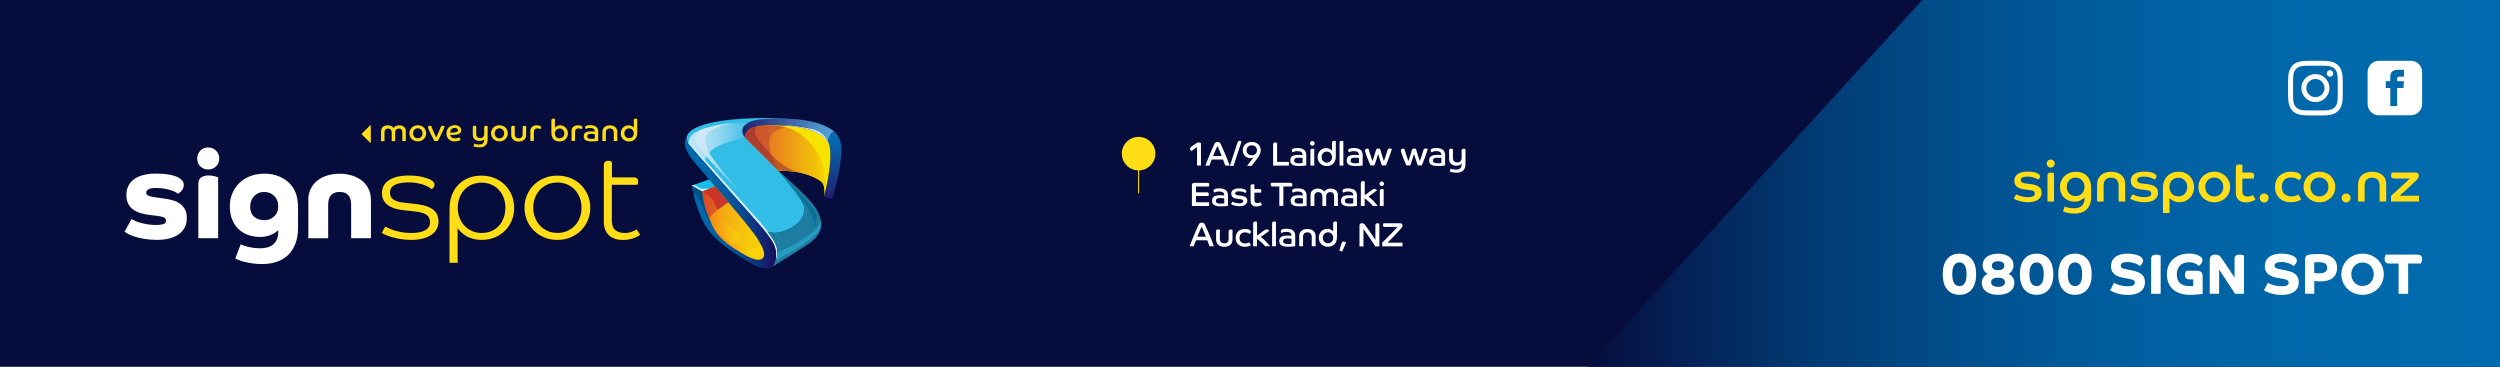<?xml version="1.0" encoding="UTF-8"?><svg id="Layer_2" xmlns="http://www.w3.org/2000/svg" xmlns:xlink="http://www.w3.org/1999/xlink" viewBox="0 0 536.47 78.71"><defs><style>.cls-1{fill:url(#linear-gradient);}.cls-2{fill:#f8e200;}.cls-3{fill:#004f84;}.cls-4{fill:#060d3d;}.cls-5{fill:#ffde17;}.cls-6{fill:#fff;}.cls-7,.cls-8{fill:#31bde5;}.cls-9{fill:#d0ecf8;}.cls-10{fill:#ca342a;}.cls-11{fill:#d4eef9;}.cls-12{fill:#1e7ea1;}.cls-13{fill:#18bce9;}.cls-14{fill:url(#linear-gradient-8);}.cls-15{fill:url(#linear-gradient-3);}.cls-16{fill:url(#linear-gradient-4);}.cls-17{fill:url(#linear-gradient-2);}.cls-18{fill:url(#linear-gradient-6);}.cls-19{fill:url(#linear-gradient-7);}.cls-20{fill:url(#linear-gradient-5);}.cls-21{fill:none;stroke:#fede10;stroke-linecap:round;stroke-linejoin:round;stroke-width:.23px;}.cls-22{fill:url(#linear-gradient-9);opacity:.46;}.cls-23{fill:#b63d32;opacity:.51;}.cls-8,.cls-24{opacity:.49;}.cls-24{fill:#90252f;}.cls-25{fill:#f3c410;opacity:.5;}.cls-26{fill:#006892;opacity:.67;}</style><linearGradient id="linear-gradient" x1="340.64" y1="39.36" x2="536.47" y2="39.36" gradientTransform="matrix(1, 0, 0, 1, 0, 0)" gradientUnits="userSpaceOnUse"><stop offset="0" stop-color="#060d3d"/><stop offset=".11" stop-color="#042257"/><stop offset=".26" stop-color="#023c76"/><stop offset=".43" stop-color="#01518f"/><stop offset=".6" stop-color="#005fa0"/><stop offset=".78" stop-color="#0068aa"/><stop offset="1" stop-color="#006bae"/></linearGradient><linearGradient id="linear-gradient-2" x1="178.68" y1="42.56" x2="178.68" y2="28.2" gradientTransform="matrix(1, 0, 0, 1, 0, 0)" gradientUnits="userSpaceOnUse"><stop offset="0" stop-color="#221e6f"/><stop offset=".51" stop-color="#0f4b96"/><stop offset="1" stop-color="#0073b8"/></linearGradient><linearGradient id="linear-gradient-3" x1="159.26" y1="27.84" x2="178.95" y2="27.84" gradientTransform="matrix(1, 0, 0, 1, 0, 0)" gradientUnits="userSpaceOnUse"><stop offset="0" stop-color="#221e6f"/><stop offset=".69" stop-color="#457ebb"/><stop offset="1" stop-color="#54a6db"/></linearGradient><linearGradient id="linear-gradient-4" x1="159.93" y1="34.5" x2="177.03" y2="34.5" gradientTransform="matrix(1, 0, 0, 1, 0, 0)" gradientUnits="userSpaceOnUse"><stop offset="0" stop-color="#e66229"/><stop offset=".17" stop-color="#e76f24"/><stop offset=".5" stop-color="#eb9218"/><stop offset=".94" stop-color="#f2ca05"/><stop offset="1" stop-color="#f3d303"/></linearGradient><linearGradient id="linear-gradient-5" x1="147.75" y1="30.63" x2="160.28" y2="30.63" gradientTransform="matrix(1, 0, 0, 1, 0, 0)" gradientUnits="userSpaceOnUse"><stop offset="0" stop-color="#bfe5f5"/><stop offset=".14" stop-color="#b8e3f4"/><stop offset=".34" stop-color="#a7ddf1"/><stop offset=".56" stop-color="#8bd5ee"/><stop offset=".8" stop-color="#64c9e9"/><stop offset=".89" stop-color="#55c5e7"/></linearGradient><linearGradient id="linear-gradient-6" x1="151.56" y1="26.61" x2="160.57" y2="38.54" gradientTransform="matrix(1, 0, 0, 1, 0, 0)" gradientUnits="userSpaceOnUse"><stop offset=".19" stop-color="#cde8f6"/><stop offset=".3" stop-color="#c6e6f5"/><stop offset=".46" stop-color="#b5e1f2"/><stop offset=".64" stop-color="#99d9ef"/><stop offset=".84" stop-color="#72cde9"/><stop offset="1" stop-color="#4ec3e5"/></linearGradient><linearGradient id="linear-gradient-7" x1="146.99" y1="43.3" x2="166.52" y2="43.3" gradientTransform="matrix(1, 0, 0, 1, 0, 0)" gradientUnits="userSpaceOnUse"><stop offset="0" stop-color="#006bae"/><stop offset=".22" stop-color="#0067aa"/><stop offset=".43" stop-color="#035ca1"/><stop offset=".62" stop-color="#084a91"/><stop offset=".8" stop-color="#0f307b"/><stop offset=".98" stop-color="#17105e"/><stop offset="1" stop-color="#190c5b"/></linearGradient><linearGradient id="linear-gradient-8" x1="150.67" y1="47.88" x2="163.99" y2="47.88" gradientTransform="matrix(1, 0, 0, 1, 0, 0)" gradientUnits="userSpaceOnUse"><stop offset="0" stop-color="#f15d21"/><stop offset=".77" stop-color="#fad308"/></linearGradient><linearGradient id="linear-gradient-9" y1="46.62" x2="159.07" y2="46.62" xlink:href="#linear-gradient-8"/></defs><g id="Layer_1-2"><rect class="cls-4" width="536.47" height="78.71"/><polygon class="cls-1" points="340.64 78.71 412.52 0 536.47 0 536.47 78.71 340.64 78.71"/><g><path class="cls-6" d="M28.23,46.99c.14,.11,.37,.23,.7,.38,.33,.15,.71,.29,1.16,.42,.45,.13,.96,.25,1.53,.34,.57,.1,1.18,.15,1.81,.15,.72,0,1.27-.07,1.64-.2,.37-.13,.55-.37,.55-.7,0-.35-.15-.59-.46-.73-.31-.13-.79-.24-1.44-.33l-1.37-.16c-.69-.09-1.35-.22-1.98-.38-.63-.17-1.19-.41-1.68-.74-.48-.33-.87-.74-1.15-1.26-.28-.51-.42-1.15-.42-1.93,0-.65,.12-1.26,.36-1.81,.24-.56,.61-1.04,1.12-1.45,.51-.41,1.16-.74,1.96-.98s1.73-.36,2.83-.36,2.07,.07,2.87,.21c.8,.14,1.49,.36,2.07,.66,.33,.18,.6,.39,.81,.65,.2,.26,.3,.57,.3,.94,0,.28-.06,.53-.17,.75-.11,.22-.25,.41-.4,.57-.15,.16-.29,.28-.42,.37-.13,.09-.22,.14-.25,.16-.05-.05-.2-.15-.44-.29-.24-.14-.56-.28-.95-.41-.4-.13-.87-.25-1.43-.36-.56-.11-1.19-.16-1.89-.16-.79,0-1.34,.09-1.65,.28-.31,.18-.46,.43-.46,.73s.14,.51,.42,.63c.28,.12,.7,.23,1.27,.32l2.4,.34c.6,.09,1.18,.22,1.73,.38s1.05,.41,1.48,.73c.43,.32,.77,.72,1.03,1.22,.26,.49,.38,1.09,.38,1.8,0,1.48-.56,2.63-1.69,3.46-1.13,.83-2.69,1.24-4.68,1.24-1.04,0-1.96-.07-2.76-.21-.8-.14-1.49-.3-2.07-.49s-1.05-.38-1.41-.58c-.36-.2-.61-.36-.75-.46l1.51-2.75Z"/><path class="cls-6" d="M42.32,34.02c0-.67,.22-1.23,.67-1.69,.45-.46,1.01-.69,1.68-.69s1.23,.23,1.69,.69c.46,.46,.69,1.02,.69,1.69s-.23,1.23-.69,1.68c-.46,.45-1.02,.67-1.69,.67s-1.23-.22-1.68-.67c-.45-.45-.67-1.01-.67-1.68Zm.24,5.5c0-.69,.2-1.17,.61-1.45,.41-.28,.94-.42,1.61-.42,.48,0,.91,.06,1.29,.17,.39,.11,.63,.19,.74,.22v13.08h-4.25v-11.6Z"/><path class="cls-6" d="M51.65,52.43c.05,.04,.19,.1,.42,.19,.23,.09,.52,.18,.89,.28,.36,.1,.78,.19,1.27,.26,.48,.08,1.01,.12,1.57,.12s1.09-.06,1.57-.19c.48-.12,.9-.33,1.24-.62,.34-.29,.61-.66,.81-1.11,.19-.45,.29-1.01,.29-1.68v-.29c-.09,.09-.23,.21-.44,.37-.2,.16-.47,.32-.79,.48-.33,.16-.71,.3-1.15,.42-.44,.12-.93,.19-1.48,.19-.95,0-1.83-.15-2.63-.44-.8-.29-1.49-.72-2.07-1.28-.58-.56-1.03-1.26-1.35-2.07s-.48-1.75-.48-2.79,.19-1.99,.56-2.84c.37-.85,.88-1.59,1.53-2.21,.65-.62,1.43-1.1,2.34-1.44,.91-.34,1.91-.52,3-.52,1.22,0,2.34,.23,3.37,.69,1.03,.46,1.88,1.13,2.55,2.01,.42,.56,.74,1.22,.96,1.98,.22,.76,.33,1.72,.33,2.88v3.94c0,1.37-.19,2.56-.58,3.55-.39,.99-.92,1.81-1.61,2.46-.69,.64-1.5,1.12-2.44,1.43-.94,.31-1.97,.46-3.08,.46-.78,0-1.49-.05-2.14-.15-.65-.1-1.23-.21-1.73-.34-.5-.13-.92-.26-1.24-.4-.33-.13-.54-.23-.65-.3l1.16-3.04Zm2.03-8.17c0,1,.28,1.75,.85,2.25,.56,.49,1.29,.74,2.17,.74s1.58-.27,2.15-.82c.57-.55,.86-1.27,.86-2.17s-.29-1.63-.86-2.21c-.57-.57-1.29-.86-2.15-.86-.44,0-.85,.08-1.22,.24s-.69,.38-.95,.66c-.26,.28-.47,.61-.62,.98-.15,.37-.22,.77-.22,1.19Z"/><path class="cls-6" d="M66.15,42.95c0-.92,.18-1.73,.53-2.44,.35-.71,.84-1.31,1.45-1.78,.62-.48,1.33-.84,2.14-1.08,.81-.25,1.68-.37,2.62-.37s1.78,.12,2.6,.37c.82,.25,1.53,.61,2.14,1.08,.61,.48,1.09,1.07,1.44,1.78,.35,.71,.53,1.53,.53,2.44v8.17h-4.25v-7.19c0-.93-.21-1.63-.63-2.07-.42-.45-1.03-.67-1.82-.67-1.66,0-2.48,.92-2.48,2.75v7.19h-4.25v-8.17Z"/><path class="cls-5" d="M92.5,38.64c.49,.28,.74,.61,.74,.98,0,.25-.07,.45-.2,.61-.13,.16-.27,.28-.41,.37-.07-.07-.22-.19-.46-.34-.24-.16-.56-.32-.98-.49-.41-.17-.91-.31-1.49-.44-.58-.12-1.25-.19-2.01-.19-1.23,0-2.21,.17-2.93,.52-.72,.34-1.08,.91-1.08,1.7,0,.63,.24,1.12,.73,1.45,.48,.33,1.17,.56,2.05,.66l3.01,.34c.86,.11,1.59,.27,2.18,.49,.59,.22,1.07,.49,1.43,.81,.36,.32,.62,.67,.78,1.07s.24,.83,.24,1.31c0,.58-.12,1.11-.37,1.6-.25,.49-.62,.9-1.11,1.26-.49,.35-1.11,.63-1.84,.83-.73,.2-1.58,.3-2.55,.3-.88,0-1.69-.07-2.43-.21-.74-.14-1.39-.29-1.94-.46-.55-.17-1-.33-1.33-.5-.33-.17-.54-.28-.61-.33l.74-1.35c.11,.05,.31,.15,.62,.3,.31,.15,.7,.3,1.18,.46,.48,.16,1.03,.3,1.66,.42,.63,.12,1.33,.19,2.09,.19,.56,0,1.09-.04,1.59-.12,.49-.08,.92-.21,1.29-.4,.37-.18,.66-.42,.87-.7,.21-.28,.32-.63,.32-1.06,0-.65-.22-1.17-.66-1.55-.44-.38-1.28-.64-2.51-.78l-2.77-.32c-1.43-.16-2.51-.55-3.26-1.16-.75-.62-1.12-1.44-1.12-2.48,0-.48,.1-.94,.29-1.39,.19-.45,.52-.85,.96-1.2,.45-.35,1.04-.63,1.78-.85,.74-.21,1.66-.32,2.75-.32,1.16,0,2.15,.11,2.97,.32s1.42,.42,1.81,.63Z"/><path class="cls-5" d="M96.46,45.22c0-.42,.01-.8,.04-1.12,.03-.33,.06-.61,.09-.86,.16-.86,.43-1.64,.82-2.33,.39-.69,.87-1.27,1.45-1.74,.58-.48,1.25-.84,2.01-1.1,.76-.26,1.58-.38,2.46-.38,1.02,0,1.96,.18,2.83,.54,.86,.36,1.6,.85,2.22,1.48s1.1,1.36,1.44,2.19c.34,.84,.52,1.73,.52,2.68s-.17,1.87-.52,2.71c-.34,.84-.82,1.57-1.44,2.19-.62,.63-1.36,1.11-2.22,1.47-.86,.35-1.81,.53-2.83,.53-1.13,0-2.14-.23-3.04-.7s-1.59-1.08-2.09-1.84v7.45h-1.74v-11.18Zm12-.63c0-.74-.12-1.44-.36-2.1-.24-.66-.58-1.23-1.03-1.72-.45-.48-.99-.87-1.61-1.15-.63-.28-1.33-.42-2.13-.42s-1.48,.14-2.1,.41c-.63,.27-1.16,.65-1.6,1.12-.44,.48-.78,1.04-1.03,1.7-.25,.66-.37,1.38-.37,2.15s.12,1.44,.37,2.1c.25,.66,.59,1.23,1.04,1.72,.45,.48,.99,.87,1.61,1.16,.63,.29,1.32,.44,2.07,.44s1.5-.14,2.13-.41c.63-.27,1.16-.66,1.61-1.15,.45-.49,.79-1.07,1.03-1.72,.24-.65,.36-1.36,.36-2.14Z"/><path class="cls-5" d="M126.67,44.59c0,.95-.18,1.85-.53,2.68-.35,.84-.84,1.57-1.47,2.19s-1.37,1.12-2.23,1.48c-.86,.36-1.81,.54-2.83,.54s-1.96-.18-2.83-.54c-.86-.36-1.61-.85-2.23-1.48-.63-.62-1.11-1.36-1.47-2.19-.35-.84-.53-1.73-.53-2.68s.18-1.87,.53-2.71,.84-1.57,1.47-2.19,1.37-1.11,2.23-1.47c.86-.35,1.81-.53,2.83-.53s1.96,.18,2.83,.53c.86,.35,1.61,.84,2.23,1.47,.62,.63,1.11,1.36,1.47,2.19,.35,.84,.53,1.74,.53,2.71Zm-1.88,0c0-.76-.12-1.47-.37-2.13-.25-.66-.6-1.24-1.06-1.73-.46-.49-1-.88-1.64-1.15-.63-.27-1.34-.41-2.11-.41s-1.48,.14-2.11,.41c-.63,.27-1.18,.66-1.64,1.15-.46,.49-.81,1.07-1.06,1.73-.25,.66-.37,1.37-.37,2.13s.13,1.44,.38,2.1c.25,.66,.61,1.23,1.06,1.72,.45,.48,.99,.87,1.63,1.15,.63,.28,1.34,.42,2.11,.42s1.48-.14,2.11-.42c.63-.28,1.18-.66,1.64-1.15,.46-.48,.81-1.06,1.06-1.72,.25-.66,.37-1.36,.37-2.1Z"/><path class="cls-5" d="M131.29,39.64v7.66c0,.99,.25,1.68,.77,2.09,.51,.41,1.18,.61,2.01,.61,.53,0,1.02-.09,1.48-.26,.46-.18,.81-.34,1.06-.5l.77,1.14c-.11,.09-.27,.19-.49,.32-.22,.12-.48,.25-.79,.37-.31,.12-.67,.22-1.08,.3s-.87,.12-1.36,.12c-.7,0-1.31-.1-1.82-.29-.51-.19-.93-.46-1.27-.81-.33-.34-.59-.75-.75-1.23-.17-.48-.25-.99-.25-1.56v-12.18c0-.26,.07-.48,.22-.65,.15-.17,.39-.25,.73-.25,.16,0,.31,.02,.46,.07,.15,.04,.26,.08,.33,.12v3.36h4.65c.37,0,.63,.08,.77,.25s.21,.37,.21,.62c0,.14-.02,.27-.05,.4-.04,.12-.07,.23-.11,.32h-5.47Z"/></g><g><path class="cls-5" d="M81.78,28.15c0-.21,.04-.39,.11-.55,.07-.16,.18-.29,.3-.39,.13-.1,.28-.18,.45-.24,.17-.05,.36-.08,.57-.08,.27,0,.51,.05,.73,.15s.38,.25,.51,.44c.13-.2,.29-.34,.5-.44s.45-.15,.71-.15c.2,0,.39,.03,.56,.08,.17,.05,.32,.13,.45,.24,.13,.1,.23,.24,.3,.39,.07,.16,.11,.34,.11,.55v2.12h-.74v-1.86c0-.3-.07-.52-.2-.64s-.32-.19-.55-.19-.41,.07-.56,.22c-.15,.14-.23,.38-.23,.7v1.78h-.74v-1.78c0-.32-.08-.56-.23-.7-.15-.14-.34-.22-.56-.22s-.41,.07-.55,.2c-.14,.13-.21,.35-.21,.65v1.86h-.74v-2.11Z"/><path class="cls-5" d="M89.65,26.88c.25,0,.49,.04,.71,.13,.22,.09,.41,.21,.57,.36,.16,.15,.29,.34,.38,.55,.09,.21,.14,.44,.14,.69s-.05,.47-.14,.68c-.09,.21-.22,.39-.38,.55-.16,.15-.35,.28-.57,.37-.22,.09-.46,.13-.71,.13s-.49-.04-.71-.13-.41-.21-.57-.37c-.16-.15-.29-.34-.38-.55-.09-.21-.14-.44-.14-.68s.05-.48,.14-.69c.09-.21,.22-.39,.38-.55,.16-.15,.35-.28,.57-.36s.46-.13,.71-.13Zm0,2.8c.15,0,.29-.03,.41-.08s.23-.13,.32-.23c.09-.1,.16-.21,.21-.34,.05-.13,.08-.27,.08-.42s-.03-.3-.08-.43c-.05-.13-.12-.25-.21-.34-.09-.1-.2-.17-.32-.23s-.26-.08-.41-.08-.29,.03-.41,.08-.23,.13-.32,.23c-.09,.1-.16,.21-.21,.34s-.08,.28-.08,.43,.03,.29,.08,.42,.12,.24,.21,.34c.09,.1,.2,.17,.32,.23s.26,.08,.41,.08Z"/><path class="cls-5" d="M93.22,30.26c-.2-.38-.39-.74-.56-1.07s-.32-.63-.44-.89c-.12-.26-.22-.48-.28-.65-.07-.17-.1-.29-.1-.34,0-.09,.03-.17,.09-.23,.06-.06,.15-.1,.28-.1,.09,0,.17,0,.23,.03,.06,.02,.09,.03,.1,.04,.09,.24,.18,.47,.28,.72,.1,.24,.2,.47,.3,.69s.19,.41,.27,.59c.08,.18,.16,.32,.21,.43,.08-.16,.17-.34,.27-.56,.1-.21,.19-.42,.28-.63,.09-.21,.17-.4,.24-.57,.07-.17,.12-.3,.15-.38,.04-.11,.1-.19,.16-.26,.06-.06,.16-.1,.29-.1,.12,0,.22,.02,.3,.06,.08,.04,.12,.07,.13,.07-.03,.09-.07,.22-.13,.38-.06,.16-.14,.34-.23,.53-.09,.2-.19,.4-.29,.61s-.2,.42-.3,.62c-.1,.2-.2,.39-.28,.57-.09,.17-.16,.32-.23,.43h-.73Z"/><path class="cls-5" d="M98.87,30.01s-.09,.05-.16,.09c-.07,.04-.17,.08-.28,.11-.11,.03-.24,.07-.39,.09-.15,.03-.31,.04-.48,.04-.24,0-.47-.04-.68-.11-.21-.07-.4-.18-.56-.33-.16-.15-.28-.32-.38-.54-.09-.21-.14-.45-.14-.73s.04-.5,.13-.72c.09-.22,.21-.4,.37-.56,.16-.15,.35-.27,.56-.36,.22-.08,.45-.13,.71-.13,.23,0,.43,.03,.6,.09,.17,.06,.32,.14,.44,.23,.12,.1,.21,.21,.27,.34,.06,.13,.09,.27,.09,.42s-.03,.29-.08,.41c-.06,.12-.16,.23-.3,.32s-.34,.16-.58,.21c-.24,.05-.55,.07-.93,.07-.09,0-.17,0-.24,0-.08,0-.16,0-.25,0,.03,.22,.14,.4,.32,.54,.18,.14,.44,.21,.77,.21,.11,0,.22,0,.31-.03s.18-.04,.26-.07c.08-.03,.14-.05,.2-.08,.05-.03,.09-.05,.12-.06l.27,.52Zm-2.29-1.55c.1,0,.2,0,.29,0h.27c.24,0,.43-.02,.58-.05,.15-.03,.26-.07,.35-.12,.08-.05,.14-.1,.16-.16,.03-.06,.04-.12,.04-.19,0-.17-.07-.29-.2-.37s-.3-.12-.49-.12c-.16,0-.3,.03-.42,.08-.12,.06-.22,.13-.31,.23-.08,.09-.15,.2-.19,.32-.05,.12-.07,.25-.08,.37Z"/><path class="cls-5" d="M101.45,27.32c0-.12,.03-.2,.1-.26,.07-.06,.17-.08,.29-.08,.08,0,.15,.01,.22,.03,.07,.02,.11,.03,.13,.04v1.74c0,.26,.07,.46,.21,.61s.35,.23,.64,.23c.27,0,.47-.08,.63-.23,.15-.15,.23-.38,.23-.68v-1.4c0-.12,.03-.2,.1-.26,.07-.06,.17-.08,.29-.08,.08,0,.15,.01,.22,.03,.07,.02,.11,.03,.13,.04v2.86c0,.31-.04,.57-.12,.79-.08,.22-.2,.39-.35,.53s-.34,.24-.55,.3-.45,.09-.71,.09c-.18,0-.34,0-.49-.03-.15-.02-.28-.04-.4-.07-.12-.03-.21-.05-.28-.07-.07-.02-.13-.04-.16-.06,.03-.09,.07-.18,.1-.28,.03-.09,.06-.19,.09-.28,.03,.01,.08,.03,.14,.05s.14,.04,.24,.06,.19,.04,.31,.05c.12,.01,.24,.02,.37,.02,.17,0,.32-.02,.46-.06,.13-.04,.25-.1,.34-.19,.09-.09,.17-.21,.22-.36s.08-.34,.08-.57c-.09,.13-.22,.23-.41,.3-.19,.08-.39,.11-.61,.11-.21,0-.4-.03-.58-.09-.18-.06-.33-.14-.46-.25s-.23-.25-.3-.41c-.07-.17-.11-.35-.11-.57v-1.62Z"/><path class="cls-5" d="M107.17,26.88c.25,0,.49,.04,.71,.13s.41,.21,.57,.36c.16,.15,.29,.34,.38,.55,.09,.21,.14,.44,.14,.69s-.05,.47-.14,.68c-.09,.21-.22,.39-.38,.55-.16,.15-.35,.28-.57,.37s-.46,.13-.71,.13-.49-.04-.71-.13c-.22-.09-.41-.21-.57-.37-.16-.15-.29-.34-.38-.55-.09-.21-.14-.44-.14-.68s.05-.48,.14-.69c.09-.21,.22-.39,.38-.55,.16-.15,.35-.28,.57-.36,.22-.09,.46-.13,.71-.13Zm0,2.8c.15,0,.29-.03,.41-.08,.13-.05,.23-.13,.32-.23,.09-.1,.16-.21,.21-.34s.08-.27,.08-.42-.03-.3-.08-.43-.12-.25-.21-.34c-.09-.1-.2-.17-.32-.23-.13-.05-.26-.08-.41-.08s-.29,.03-.41,.08c-.12,.05-.23,.13-.32,.23-.09,.1-.16,.21-.21,.34-.05,.13-.08,.28-.08,.43s.03,.29,.08,.42c.05,.13,.12,.24,.21,.34,.09,.1,.2,.17,.32,.23,.12,.05,.26,.08,.41,.08Z"/><path class="cls-5" d="M109.72,27.32c0-.12,.03-.21,.1-.26,.07-.05,.17-.08,.29-.08,.08,0,.15,.01,.22,.03,.07,.02,.11,.03,.13,.04v1.72c0,.3,.07,.52,.21,.68,.14,.15,.35,.23,.64,.23s.5-.08,.64-.23,.21-.38,.21-.68v-1.44c0-.12,.03-.21,.1-.26,.07-.05,.17-.08,.29-.08,.08,0,.16,.01,.22,.03,.07,.02,.11,.03,.13,.04v1.88c0,.22-.04,.42-.11,.6-.08,.18-.19,.33-.33,.45-.14,.12-.31,.21-.51,.28-.2,.06-.41,.1-.65,.1s-.45-.03-.65-.1c-.2-.06-.36-.16-.5-.28-.14-.12-.25-.27-.33-.45-.08-.18-.12-.38-.12-.6v-1.61Z"/><path class="cls-5" d="M113.8,28.15c0-.4,.12-.71,.37-.93,.25-.22,.59-.33,1.02-.33,.27,0,.5,.04,.67,.11s.26,.19,.26,.35c0,.07-.02,.15-.06,.22-.04,.07-.07,.11-.1,.13-.07-.03-.17-.07-.27-.1-.11-.03-.23-.05-.37-.05-.51,0-.76,.27-.76,.81v1.89h-.75v-2.11Z"/><path class="cls-5" d="M118.34,25.79c0-.12,.03-.2,.1-.26,.07-.06,.17-.08,.29-.08,.08,0,.15,.01,.22,.03,.07,.02,.11,.03,.13,.04v1.88c.11-.14,.26-.26,.45-.36s.41-.15,.66-.15,.46,.04,.66,.13,.38,.2,.53,.36c.15,.15,.27,.34,.35,.55,.08,.21,.13,.44,.13,.7s-.04,.48-.13,.69-.21,.4-.37,.55c-.16,.15-.34,.27-.56,.36-.22,.09-.45,.13-.71,.13s-.49-.04-.71-.12c-.22-.08-.4-.2-.56-.35-.16-.16-.28-.35-.37-.59-.09-.24-.13-.51-.13-.83v-2.67Zm1.75,3.89c.15,0,.28-.03,.41-.08,.12-.05,.23-.13,.32-.22,.09-.09,.16-.2,.21-.33s.07-.27,.07-.42-.02-.29-.07-.42c-.05-.13-.12-.24-.21-.34s-.2-.17-.32-.22c-.12-.05-.26-.08-.41-.08s-.29,.03-.42,.08c-.12,.05-.23,.13-.32,.23s-.16,.21-.21,.34c-.05,.13-.08,.27-.08,.42,0,.16,.03,.3,.08,.43,.05,.13,.12,.24,.21,.33,.09,.09,.2,.16,.32,.22s.26,.08,.41,.08Z"/><path class="cls-5" d="M122.64,28.15c0-.4,.12-.71,.37-.93,.25-.22,.59-.33,1.02-.33,.27,0,.5,.04,.67,.11s.26,.19,.26,.35c0,.07-.02,.15-.06,.22-.04,.07-.07,.11-.1,.13-.07-.03-.17-.07-.27-.1-.11-.03-.23-.05-.37-.05-.51,0-.76,.27-.76,.81v1.89h-.75v-2.11Z"/><path class="cls-5" d="M128.37,30.24s-.11,.02-.21,.03-.2,.02-.33,.03-.27,.02-.42,.03c-.16,0-.32,.01-.49,.01-.34,0-.62-.03-.83-.09-.22-.06-.39-.14-.51-.24-.12-.1-.21-.21-.25-.34-.05-.13-.07-.26-.07-.4,0-.18,.03-.34,.08-.47,.05-.13,.14-.25,.27-.34,.12-.09,.29-.16,.49-.21s.44-.07,.73-.07c.17,0,.32,0,.47,.02s.26,.02,.33,.03c0-.15-.03-.28-.07-.38-.05-.1-.12-.18-.21-.24s-.19-.1-.31-.12c-.12-.02-.26-.03-.41-.03-.25,0-.45,.03-.6,.08s-.25,.1-.3,.14c-.03-.02-.06-.06-.11-.12-.05-.06-.07-.14-.07-.22,0-.06,.02-.12,.05-.18,.03-.06,.09-.11,.17-.16,.08-.05,.19-.08,.33-.11,.14-.03,.32-.04,.53-.04,.26,0,.49,.03,.7,.07,.21,.05,.39,.13,.55,.24,.15,.11,.27,.25,.36,.43,.08,.18,.13,.39,.13,.65v1.97Zm-.74-1.45s-.13-.02-.24-.04c-.12-.02-.3-.03-.54-.03-.3,0-.51,.04-.65,.13-.13,.09-.2,.23-.2,.42,0,.08,.01,.15,.04,.22,.03,.07,.08,.12,.15,.17,.07,.05,.16,.08,.28,.1,.12,.02,.27,.04,.45,.04,.2,0,.36,0,.48-.02,.12-.02,.2-.03,.24-.04v-.95Z"/><path class="cls-5" d="M129.27,28.28c0-.22,.04-.41,.12-.58s.19-.32,.33-.44,.31-.21,.5-.27,.41-.09,.64-.09,.44,.03,.64,.09c.2,.06,.36,.15,.51,.27,.14,.12,.25,.27,.33,.44,.08,.17,.12,.37,.12,.58v1.98h-.75v-1.79c0-.3-.07-.52-.22-.68-.14-.15-.35-.23-.63-.23s-.5,.08-.64,.23c-.14,.15-.21,.38-.21,.68v1.79h-.75v-1.98Z"/><path class="cls-5" d="M136,25.79c0-.12,.03-.2,.1-.26,.07-.06,.16-.08,.29-.08,.08,0,.15,.01,.22,.03,.07,.02,.11,.03,.13,.04v2.95c0,.32-.04,.59-.13,.83s-.21,.43-.37,.59c-.16,.16-.34,.27-.56,.35-.21,.08-.45,.12-.7,.12s-.49-.04-.71-.13-.4-.21-.56-.36-.28-.34-.37-.55-.13-.44-.13-.69,.04-.48,.13-.7c.08-.21,.2-.39,.35-.55,.15-.15,.33-.27,.53-.36s.42-.13,.66-.13c.25,0,.47,.05,.67,.15s.34,.22,.45,.36v-1.6Zm0,2.83c0-.15-.03-.29-.07-.42-.05-.13-.12-.24-.21-.34s-.19-.17-.32-.23c-.12-.05-.26-.08-.41-.08s-.29,.03-.41,.08-.23,.13-.32,.22-.16,.21-.21,.34c-.05,.13-.07,.27-.07,.42s.02,.29,.07,.42c.05,.13,.12,.24,.21,.33,.09,.09,.2,.17,.32,.22s.26,.08,.41,.08,.28-.03,.41-.08c.12-.05,.23-.12,.32-.22,.09-.09,.16-.2,.21-.33,.05-.13,.07-.27,.07-.43Z"/></g><g><path class="cls-17" d="M178.6,42.56s-1.11,.09-1.78-.44c0,0,1-4.18,1.2-5.87,.53-4.39-.31-6-.31-6,0,0,.31-1.73,1.24-2.04,0,0,1.6,1.24,1.6,3.6,0,5.07-1.96,10.76-1.96,10.76Z"/><path class="cls-15" d="M178.95,28.2s-2.26-2.34-9.26-2.69c-6.99-.36-10.43,.47-10.43,2.52,0,1.16,.68,1.54,.68,1.54,0,0-.57-2.25,3.71-2.55s12.28-.48,14.05,3.23c0,0,.25-1.63,1.24-2.04Z"/><path class="cls-7" d="M169.69,25.51s-6.61-.5-12.97,.18c-6.68,.72-10.69,2.51-8.98,5.16,0,0,6.86,7.96,8.84,10.11s7.39,8.42,7.39,8.42c0,0,.53,.62,2.51,.62,1.02,0,6.17-1.45,6.17-5.15,0-1.34-2.33-4.32-2.33-4.32,0,0-1.29-1.6-2.97-3.55-.89-1.03-7.41-7.42-7.41-7.42,0,0-.68-.42-.68-1.54s1.36-2.08,3.66-2.36c2.7-.33,6.77-.16,6.77-.16Z"/><path class="cls-2" d="M176.82,42.11s.51-2.48-.76-3.3c-1.37-.88-3.2-1.65-5.57-1.98-1.87-.27-3.43-.17-3.43-.17l-7.11-7.09s-.4-1.87,2.52-2.4,8.58-.37,11.85,.87,3.66,3.06,3.75,3.65c.61,3.81-1.25,10.42-1.25,10.42Z"/><path class="cls-9" d="M178.07,31.69s-.11-3.25-4.15-4.09-5.86-.71-5.86-.71c0,0,4.07,.33,6.02,1.07s3.57,1.77,3.99,3.73Z"/><path class="cls-16" d="M176.82,42.11s1.11-5.57-1.78-9.83c-1.95-2.88-3.93-4.26-6.15-4.89-1.06-.3-2.17-.44-3.36-.49-3.7-.16-5.84,.95-5.59,2.67l7.11,7.09s3.29-.1,5.75,.68,3.71,1.58,3.94,2.45c.28,1.04,.07,2.33,.07,2.33Z"/><path class="cls-23" d="M168.9,27.39s-4.15,.07-3.82,3.49,1.98,5.78,1.98,5.78l-7.11-7.09s-.48-1.96,2.95-2.53c3.09-.52,6,.36,6,.36Z"/><path class="cls-24" d="M162.47,27.17s-.95,.8-.27,1.93,4.57,6.74,9.15,7.84c0,0-3.24-.46-4.29-.29l-7.11-7.09s-.38-1.89,2.52-2.4Z"/><path class="cls-20" d="M160.28,26.45s-3.97-.23-7.12,.59-5.4,1.43-5.41,3.82l3.44,3.98s.09-2.08,2.82-3.43,5.93-1.83,5.93-1.83c0,0-.69-.45-.68-1.54s1.02-1.58,1.02-1.58Z"/><path class="cls-18" d="M156.92,26.48s-5.72,.98-5.57,3.34,1.17,3.52,2.48,5.34,5.9,7.17,5.9,7.17c0,0-9.28-9.69-10.05-10.97s-.57-3.18,1.16-3.68,4.75-1.25,6.08-1.2Z"/><path class="cls-11" d="M147.78,30.43s14.11,15.82,15.3,17.17,2.39,3.06,3.13,4.28,.92,3.13,0,4.82c0,0,1.11-2.67-.7-5.16s-1.29-1.9-1.81-2.49-9.69-10.98-9.69-10.98l-6.27-7.22,.03-.42Z"/><path class="cls-19" d="M147.5,29s-.52,.67-.52,1.73,.68,2.4,1.71,3.68,7.68,9.03,9.22,10.92,6.31,7.35,6.13,9.19-2.22,1.23-3.53,.54-4.39-2.43-6.01-4.11-3.62-6.54-3.83-9.84l-2.23-1.29s.89,5.83,3.55,9.51c2.66,3.68,9.05,7.12,10.27,7.78s3.49,.74,3.95-.41,.48-3.25-.44-4.77c-1.18-1.94-2.99-3.94-4.63-5.79s-13.17-14.88-13.4-15.29-.58-.79-.25-1.85Z"/><polygon class="cls-13" points="148.44 39.83 152.16 38.51 153.42 39.98 150.67 41.12 148.44 39.83"/><path class="cls-11" d="M148.44,39.83l.55-.2s1.2,.83,1.68,.88,1.71-.1,1.71-.1l-1.71,.71-2.23-1.29Z"/><path class="cls-14" d="M150.67,41.12l2.74-1.14s4.38,5.2,5.2,6.2,3.32,3.96,4.17,5.42,1.76,3.1,.78,3.9-3.23-.46-4.59-1.29-4.53-2.58-5.79-5.15c-.8-1.63-2.26-4.4-2.51-7.95Z"/><path class="cls-25" d="M153.42,39.98s5.35,6.36,5.88,7.02,2.44,3.11,2.97,3.85,1.22,2.18-.1,2.43-4.43-.36-6.36-1.75-2.88-2.89-3.3-3.85-1.77-4.28-1.83-6.57l2.74-1.14Z"/><path class="cls-10" d="M153.42,39.98l2.87,3.42s-3.51,2.31-4.11,3.49c0,0-1.52-3.67-1.49-5.77l2.74-1.14Z"/><path class="cls-22" d="M150.67,41.12s1.98,.69,2.64,2.45,2.33,4.4,3.98,5.44c3.73,2.33,.79,4.06-1.5,2.54s-2.99-3.2-3.63-4.65-1.47-4.12-1.49-5.77Z"/><path class="cls-3" d="M148.44,39.83l2.23,1.29s.18,2.69,1.27,5.2,.79,1.8,.79,1.8c0,0-1.22-1.68-1.8-3.39-.88-2.61-2.17-3.31-2.17-3.31l-.31-1.58Z"/><path class="cls-12" d="M167.06,36.66s4.92,4.29,6.97,6.64,2.21,4.17,2.21,5.11-.71,2.47-2.41,3.7-8,5.07-8,5.07c0,0,1.31-2.03,.92-3.84-.33-1.52-2.02-3.66-2.02-3.66,0,0,1.78,.88,4.65-.57,2.87-1.46,3.87-3.83,2.75-5.71-1.24-2.08-5.07-6.75-5.07-6.75Z"/><path class="cls-26" d="M168.24,38.12s4.48,4.48,6.1,6.46,.83,3.12,.28,4.23c0,0,.16-1.74-.87-3.48s-2.99-4.21-2.99-4.21l-2.53-3.01Z"/><path class="cls-8" d="M166.86,54s-.08,.89-.13,1.22-.15,.65-.15,.65c0,0,4.21-2.38,5.6-3.3s3.28-2.57,3.48-2.91c.44-.75,.56-1.67,.51-2.26,0,0-.39,1.84-3.59,3.78s-4.79,2.71-5.71,2.83Z"/></g><path class="cls-5" d="M79.41,30.62l-1.75-1.75c-.06-.06-.06-.15,0-.21l1.75-1.75c.06-.06,.16-.02,.16,.07v3.57c0,.08-.1,.12-.16,.07Z"/><g><path class="cls-6" d="M256.88,31.55l-1.15,.83s-.06-.03-.11-.06c-.04-.02-.09-.05-.13-.09-.04-.04-.07-.08-.1-.13-.03-.05-.04-.1-.04-.16,0-.11,.03-.2,.08-.27,.05-.07,.14-.15,.26-.23l.87-.6c.12-.08,.22-.15,.32-.2s.22-.07,.37-.07c.12,0,.22,.02,.3,.05,.09,.04,.14,.06,.16,.08v4.82h-.84v-3.98Z"/><path class="cls-6" d="M258.66,35.53c.12-.32,.25-.67,.4-1.04,.15-.37,.3-.75,.47-1.15,.16-.39,.33-.79,.51-1.19,.18-.4,.35-.8,.52-1.18,.09-.19,.18-.33,.3-.4,.11-.08,.25-.11,.42-.11,.06,0,.12,0,.18,.02,.06,.01,.11,.03,.16,.05s.08,.04,.12,.05c.03,.02,.05,.03,.05,.03,.08,.13,.18,.33,.3,.6,.12,.26,.25,.56,.4,.89,.14,.33,.29,.67,.44,1.03,.15,.36,.29,.7,.42,1.02,.13,.32,.24,.6,.33,.85,.1,.25,.16,.42,.2,.53h-.95c-.02-.06-.06-.14-.09-.25-.04-.11-.08-.22-.13-.34-.04-.12-.09-.25-.14-.37-.05-.12-.09-.24-.13-.33h-2.42c-.11,.26-.2,.51-.29,.73s-.15,.41-.21,.56h-.87Zm3.49-2.05c-.07-.18-.14-.37-.23-.59-.09-.21-.17-.42-.26-.63-.08-.2-.16-.39-.24-.56-.07-.17-.13-.3-.18-.38-.06,.13-.13,.29-.21,.46-.08,.17-.16,.35-.24,.54-.08,.19-.16,.38-.25,.58s-.16,.39-.23,.58h1.83Z"/><path class="cls-6" d="M265.57,30.55c.04-.11,.09-.2,.14-.25,.05-.06,.14-.09,.27-.09,.11,0,.2,.02,.28,.07,.07,.05,.12,.08,.15,.11l-1.71,5.2h-.79l1.66-5.04Z"/><path class="cls-6" d="M268.99,33.79s-.12,.06-.22,.09c-.1,.03-.21,.05-.33,.05-.28,0-.54-.04-.76-.13-.22-.09-.41-.21-.55-.36-.15-.15-.26-.33-.34-.53-.08-.2-.12-.41-.12-.63,0-.26,.05-.51,.14-.73,.1-.22,.23-.42,.4-.58,.17-.16,.38-.29,.62-.38s.5-.13,.78-.13,.54,.04,.77,.13c.24,.09,.44,.21,.61,.36s.3,.34,.4,.56,.14,.45,.14,.71c0,.34-.07,.66-.22,.95s-.32,.57-.53,.85l-1.19,1.57h-.97l1.36-1.8Zm-1.48-1.55c0,.17,.03,.32,.08,.45,.06,.13,.13,.24,.23,.34,.1,.09,.21,.16,.35,.21s.28,.08,.45,.08,.31-.03,.45-.08c.14-.05,.25-.13,.35-.22,.1-.1,.18-.21,.23-.34,.06-.13,.08-.27,.08-.43s-.03-.3-.08-.43c-.05-.13-.13-.25-.23-.34s-.22-.17-.35-.22c-.14-.05-.29-.08-.45-.08s-.32,.03-.46,.08c-.14,.05-.25,.13-.35,.22-.1,.1-.17,.21-.22,.34-.05,.13-.08,.27-.08,.43Z"/><path class="cls-6" d="M273.2,30.97c0-.13,.04-.24,.12-.3,.08-.07,.19-.1,.33-.1,.09,0,.18,.01,.25,.04,.08,.02,.13,.04,.15,.05v4.08h2.55v.79h-3.41v-4.55Z"/><path class="cls-6" d="M280.32,35.51s-.12,.02-.23,.03c-.1,.01-.23,.02-.36,.04-.14,.01-.3,.02-.47,.03-.17,0-.35,.01-.54,.01-.38,0-.68-.03-.92-.1-.24-.07-.43-.15-.56-.26-.14-.11-.23-.23-.28-.38-.05-.14-.08-.29-.08-.44,0-.2,.03-.37,.09-.52,.06-.15,.16-.27,.3-.38,.14-.1,.32-.18,.54-.23,.22-.05,.49-.08,.81-.08,.18,0,.36,0,.52,.02,.16,.01,.29,.02,.37,.03,0-.17-.03-.31-.08-.42s-.13-.2-.23-.26c-.1-.06-.21-.11-.35-.13s-.28-.04-.45-.04c-.27,0-.5,.03-.66,.09s-.28,.12-.33,.16c-.03-.02-.07-.07-.12-.14-.05-.07-.08-.15-.08-.25,0-.07,.02-.13,.05-.2,.04-.07,.1-.12,.19-.17,.09-.05,.21-.09,.37-.12,.15-.03,.35-.04,.58-.04,.28,0,.54,.03,.78,.08,.23,.06,.43,.14,.6,.26,.17,.12,.3,.28,.39,.48s.14,.43,.14,.71v2.17Zm-.82-1.6s-.14-.02-.27-.04c-.13-.02-.33-.03-.59-.03-.33,0-.57,.05-.71,.15-.15,.1-.22,.25-.22,.47,0,.09,.02,.17,.05,.24s.09,.13,.16,.18c.08,.05,.18,.09,.31,.12,.13,.03,.3,.04,.49,.04,.22,0,.4,0,.53-.03,.13-.02,.22-.03,.26-.04v-1.05Z"/><path class="cls-6" d="M281.61,30.28c.14,0,.26,.05,.35,.14,.1,.1,.14,.21,.14,.35s-.05,.26-.14,.35-.21,.14-.35,.14-.26-.05-.35-.14c-.1-.1-.14-.21-.14-.35s.05-.26,.14-.35c.1-.1,.21-.14,.35-.14Zm-.41,2.01c0-.13,.04-.23,.12-.29,.08-.06,.18-.09,.32-.09,.09,0,.17,.01,.24,.03s.12,.04,.14,.05v3.54h-.82v-3.24Z"/><path class="cls-6" d="M285.84,30.59c0-.13,.04-.23,.11-.29,.08-.06,.18-.09,.32-.09,.09,0,.17,.01,.24,.03,.07,.02,.12,.04,.14,.05v3.25c0,.35-.05,.66-.15,.92s-.23,.48-.41,.65c-.17,.17-.38,.3-.61,.39-.24,.09-.49,.13-.77,.13s-.54-.05-.78-.14c-.24-.1-.44-.23-.62-.4-.17-.17-.31-.37-.41-.61-.1-.24-.15-.49-.15-.77s.05-.54,.14-.77c.09-.23,.22-.43,.39-.61s.36-.3,.58-.4,.47-.14,.73-.14c.28,0,.52,.05,.74,.16,.21,.11,.38,.24,.5,.39v-1.77Zm0,3.12c0-.16-.03-.32-.08-.46-.06-.14-.13-.27-.23-.38-.1-.11-.21-.19-.35-.25-.14-.06-.29-.09-.45-.09s-.32,.03-.46,.09c-.13,.06-.25,.14-.35,.25s-.17,.23-.23,.37c-.05,.14-.08,.3-.08,.47s.03,.32,.08,.47c.05,.14,.13,.26,.23,.37s.22,.18,.35,.25c.13,.06,.29,.09,.46,.09s.31-.03,.45-.09c.14-.06,.25-.14,.35-.24,.1-.1,.17-.22,.23-.37,.05-.14,.08-.3,.08-.48Z"/><path class="cls-6" d="M287.45,30.59c0-.13,.04-.23,.12-.29,.08-.06,.18-.09,.32-.09,.09,0,.17,.01,.24,.03,.07,.02,.12,.04,.14,.05v5.24h-.82v-4.94Z"/><path class="cls-6" d="M292.42,35.51s-.12,.02-.23,.03c-.1,.01-.23,.02-.36,.04-.14,.01-.3,.02-.47,.03-.17,0-.35,.01-.54,.01-.38,0-.68-.03-.92-.1-.24-.07-.43-.15-.56-.26-.14-.11-.23-.23-.28-.38-.05-.14-.08-.29-.08-.44,0-.2,.03-.37,.09-.52,.06-.15,.16-.27,.3-.38,.14-.1,.32-.18,.54-.23,.22-.05,.49-.08,.81-.08,.18,0,.36,0,.52,.02,.16,.01,.29,.02,.37,.03,0-.17-.03-.31-.08-.42s-.13-.2-.23-.26c-.1-.06-.21-.11-.35-.13s-.28-.04-.45-.04c-.27,0-.5,.03-.66,.09s-.28,.12-.33,.16c-.03-.02-.07-.07-.12-.14-.05-.07-.08-.15-.08-.25,0-.07,.02-.13,.05-.2,.04-.07,.1-.12,.19-.17,.09-.05,.21-.09,.37-.12,.15-.03,.35-.04,.58-.04,.28,0,.54,.03,.78,.08,.23,.06,.43,.14,.6,.26,.17,.12,.3,.28,.39,.48s.14,.43,.14,.71v2.17Zm-.82-1.6s-.14-.02-.27-.04c-.13-.02-.33-.03-.59-.03-.33,0-.57,.05-.71,.15-.15,.1-.22,.25-.22,.47,0,.09,.02,.17,.05,.24s.09,.13,.16,.18c.08,.05,.18,.09,.31,.12,.13,.03,.3,.04,.49,.04,.22,0,.4,0,.53-.03,.13-.02,.22-.03,.26-.04v-1.05Z"/><path class="cls-6" d="M294.09,35.53c-.24-.55-.43-1.02-.58-1.41-.15-.38-.27-.7-.36-.96s-.15-.45-.19-.58c-.04-.14-.05-.24-.05-.29,0-.1,.03-.19,.1-.27s.17-.12,.31-.12c.11,0,.19,0,.25,.03,.06,.02,.1,.03,.12,.04,.06,.21,.12,.44,.19,.67,.07,.24,.15,.48,.22,.71,.08,.24,.15,.46,.23,.67,.07,.21,.14,.41,.2,.57,.05-.15,.11-.32,.17-.51,.06-.19,.12-.39,.19-.6,.06-.2,.13-.41,.19-.62s.12-.41,.17-.6c.04-.12,.09-.22,.16-.29,.07-.06,.18-.1,.34-.1,.1,0,.18,.01,.26,.04s.12,.04,.14,.05c.06,.22,.13,.44,.2,.68,.07,.24,.14,.47,.22,.7,.07,.23,.14,.45,.21,.66,.07,.21,.13,.4,.19,.56,.12-.33,.25-.7,.39-1.09,.13-.39,.25-.79,.36-1.18,.04-.15,.1-.26,.17-.33s.18-.1,.32-.1c.13,0,.24,.02,.32,.06,.08,.04,.13,.07,.14,.08-.04,.16-.11,.38-.2,.66-.1,.28-.2,.58-.32,.91-.12,.33-.25,.66-.38,1s-.26,.65-.38,.92h-.85c-.04-.1-.09-.25-.16-.44-.07-.2-.14-.41-.21-.64-.08-.23-.15-.47-.23-.71-.07-.24-.14-.47-.21-.67-.06,.2-.13,.42-.21,.67s-.15,.48-.22,.71c-.07,.23-.14,.44-.21,.64-.06,.19-.11,.34-.15,.44h-.85Z"/><path class="cls-6" d="M301.79,35.53c-.24-.55-.43-1.02-.58-1.41-.15-.38-.27-.7-.36-.96s-.15-.45-.19-.58c-.04-.14-.05-.24-.05-.29,0-.1,.03-.19,.1-.27s.17-.12,.31-.12c.11,0,.19,0,.25,.03,.06,.02,.1,.03,.12,.04,.06,.21,.12,.44,.19,.67,.07,.24,.15,.48,.22,.71,.08,.24,.15,.46,.23,.67,.07,.21,.14,.41,.2,.57,.05-.15,.11-.32,.17-.51,.06-.19,.12-.39,.19-.6,.06-.2,.13-.41,.19-.62s.12-.41,.17-.6c.04-.12,.09-.22,.16-.29,.07-.06,.18-.1,.34-.1,.1,0,.18,.01,.26,.04s.12,.04,.14,.05c.06,.22,.13,.44,.2,.68,.07,.24,.14,.47,.22,.7,.07,.23,.14,.45,.21,.66,.07,.21,.13,.4,.19,.56,.12-.33,.25-.7,.39-1.09,.13-.39,.25-.79,.36-1.18,.04-.15,.1-.26,.17-.33s.18-.1,.32-.1c.13,0,.24,.02,.32,.06,.08,.04,.13,.07,.14,.08-.04,.16-.11,.38-.2,.66-.1,.28-.2,.58-.32,.91-.12,.33-.25,.66-.38,1s-.26,.65-.38,.92h-.85c-.04-.1-.09-.25-.16-.44-.07-.2-.14-.41-.21-.64-.08-.23-.15-.47-.23-.71-.07-.24-.14-.47-.21-.67-.06,.2-.13,.42-.21,.67s-.15,.48-.22,.71c-.07,.23-.14,.44-.21,.64-.06,.19-.11,.34-.15,.44h-.85Z"/><path class="cls-6" d="M310.11,35.51s-.12,.02-.23,.03c-.1,.01-.23,.02-.36,.04-.14,.01-.3,.02-.47,.03-.17,0-.35,.01-.54,.01-.38,0-.68-.03-.92-.1-.24-.07-.43-.15-.56-.26-.14-.11-.23-.23-.28-.38-.05-.14-.08-.29-.08-.44,0-.2,.03-.37,.09-.52,.06-.15,.16-.27,.3-.38,.14-.1,.32-.18,.54-.23,.22-.05,.49-.08,.81-.08,.18,0,.36,0,.52,.02,.16,.01,.29,.02,.37,.03,0-.17-.03-.31-.08-.42s-.13-.2-.23-.26c-.1-.06-.21-.11-.35-.13s-.28-.04-.45-.04c-.27,0-.5,.03-.66,.09s-.28,.12-.33,.16c-.03-.02-.07-.07-.12-.14-.05-.07-.08-.15-.08-.25,0-.07,.02-.13,.05-.2,.04-.07,.1-.12,.19-.17,.09-.05,.21-.09,.37-.12,.15-.03,.35-.04,.58-.04,.28,0,.54,.03,.78,.08,.23,.06,.43,.14,.6,.26,.17,.12,.3,.28,.39,.48s.14,.43,.14,.71v2.17Zm-.82-1.6s-.14-.02-.27-.04c-.13-.02-.33-.03-.59-.03-.33,0-.57,.05-.71,.15-.15,.1-.22,.25-.22,.47,0,.09,.02,.17,.05,.24s.09,.13,.16,.18c.08,.05,.18,.09,.31,.12,.13,.03,.3,.04,.49,.04,.22,0,.4,0,.53-.03,.13-.02,.22-.03,.26-.04v-1.05Z"/><path class="cls-6" d="M310.95,32.29c0-.13,.04-.23,.12-.29s.18-.09,.32-.09c.09,0,.17,.01,.24,.03,.08,.02,.12,.04,.15,.05v1.93c0,.28,.08,.51,.23,.68,.15,.17,.39,.25,.7,.25,.29,0,.52-.08,.69-.26,.17-.17,.25-.42,.25-.75v-1.54c0-.13,.04-.23,.12-.29s.18-.09,.32-.09c.09,0,.17,.01,.24,.03s.12,.04,.15,.05v3.16c0,.34-.04,.63-.14,.87s-.22,.43-.39,.59-.37,.27-.61,.34c-.24,.07-.5,.1-.79,.1-.2,0-.38-.01-.54-.03-.16-.02-.31-.05-.44-.08-.13-.03-.23-.06-.31-.08s-.14-.05-.17-.06c.04-.1,.07-.2,.11-.31,.03-.1,.07-.21,.1-.31,.03,.01,.09,.03,.16,.06s.16,.05,.26,.07c.1,.02,.21,.04,.34,.05,.13,.01,.26,.02,.41,.02,.19,0,.36-.02,.5-.06,.15-.04,.28-.11,.38-.21,.1-.1,.18-.23,.24-.4,.06-.17,.08-.37,.08-.62-.1,.14-.25,.25-.45,.33-.2,.08-.43,.13-.67,.13-.23,0-.45-.03-.64-.1-.2-.06-.37-.16-.5-.28-.14-.12-.25-.28-.33-.46-.08-.18-.12-.39-.12-.63v-1.79Z"/><path class="cls-6" d="M255.77,39.73c0-.33,.18-.49,.53-.49h2.77c.29,0,.43,.13,.43,.39,0,.09-.01,.17-.04,.25-.03,.07-.05,.12-.06,.15h-2.75v1.24h2.32c.28,0,.43,.13,.43,.39,0,.09-.01,.17-.04,.25-.03,.08-.05,.12-.07,.15h-2.64v1.35h2.81v.79h-3.69v-4.46Z"/><path class="cls-6" d="M263.52,44.17s-.12,.02-.23,.03c-.1,.01-.23,.02-.36,.04-.14,.01-.3,.02-.47,.03-.17,0-.35,.01-.54,.01-.38,0-.68-.03-.92-.1-.24-.07-.43-.15-.56-.26-.14-.11-.23-.23-.28-.38-.05-.14-.08-.29-.08-.44,0-.2,.03-.37,.09-.52,.06-.15,.16-.27,.3-.38,.14-.1,.32-.18,.54-.23,.22-.05,.49-.08,.81-.08,.18,0,.36,0,.52,.02,.16,.01,.29,.02,.37,.03,0-.17-.03-.31-.08-.42s-.13-.2-.23-.26c-.1-.06-.21-.11-.35-.13s-.28-.04-.45-.04c-.27,0-.5,.03-.66,.09s-.28,.12-.33,.16c-.03-.02-.07-.07-.12-.14-.05-.07-.08-.15-.08-.25,0-.07,.02-.13,.05-.2,.04-.07,.1-.12,.19-.17,.09-.05,.21-.09,.37-.12,.15-.03,.35-.04,.58-.04,.28,0,.54,.03,.78,.08,.23,.06,.43,.14,.6,.26,.17,.12,.3,.28,.39,.48s.14,.43,.14,.71v2.17Zm-.82-1.6s-.14-.02-.27-.04c-.13-.02-.33-.03-.59-.03-.33,0-.57,.05-.71,.15-.15,.1-.22,.25-.22,.47,0,.09,.02,.17,.05,.24s.09,.13,.16,.18c.08,.05,.18,.09,.31,.12,.13,.03,.3,.04,.49,.04,.22,0,.4,0,.53-.03,.13-.02,.22-.03,.26-.04v-1.05Z"/><path class="cls-6" d="M264.46,43.28s.09,.06,.18,.09c.09,.04,.19,.08,.32,.12,.13,.04,.27,.08,.44,.1,.16,.03,.34,.04,.53,.04,.25,0,.45-.03,.61-.1,.16-.06,.24-.18,.24-.34,0-.13-.05-.24-.15-.31-.1-.07-.28-.12-.54-.15l-.56-.07c-.19-.02-.37-.05-.53-.1-.16-.05-.3-.12-.42-.21-.12-.09-.21-.19-.27-.32-.06-.13-.1-.28-.1-.46,0-.15,.03-.3,.09-.44,.06-.14,.16-.26,.29-.36,.13-.11,.3-.19,.51-.25,.21-.06,.46-.09,.76-.09,.5,0,.89,.06,1.17,.17,.28,.11,.42,.25,.42,.43,0,.06-.01,.11-.03,.15-.02,.04-.05,.08-.07,.12s-.05,.06-.08,.08c-.03,.02-.05,.04-.06,.04-.02-.02-.06-.05-.13-.09-.06-.04-.15-.08-.26-.12-.11-.04-.24-.08-.4-.11-.15-.03-.33-.05-.53-.05-.56,0-.84,.15-.84,.44,0,.13,.05,.22,.16,.29,.11,.07,.26,.11,.45,.13l.74,.09c.4,.05,.71,.16,.93,.33,.22,.17,.33,.41,.33,.73,0,.36-.14,.65-.43,.87-.29,.22-.7,.32-1.24,.32-.26,0-.5-.02-.71-.06-.21-.04-.4-.08-.55-.13-.16-.05-.28-.1-.38-.15-.1-.05-.16-.08-.19-.11l.31-.56Z"/><path class="cls-6" d="M268.35,39.92c0-.13,.04-.23,.12-.29,.08-.06,.18-.09,.32-.09,.09,0,.17,.01,.24,.03,.07,.02,.12,.04,.15,.05v.95h1.05c.16,0,.27,.03,.34,.1s.1,.16,.1,.29c0,.08-.01,.16-.04,.23-.02,.07-.04,.12-.06,.15h-1.39v1.61c0,.12,.02,.23,.05,.31,.03,.08,.08,.14,.14,.19,.06,.05,.13,.08,.21,.1,.08,.02,.16,.03,.25,.03,.14,0,.27-.02,.39-.06,.12-.04,.21-.08,.26-.12l.33,.55s-.09,.06-.16,.11c-.07,.04-.16,.08-.26,.12-.1,.04-.21,.07-.34,.1s-.26,.04-.41,.04c-.42,0-.74-.11-.96-.33-.22-.22-.32-.51-.32-.86v-3.17Z"/><path class="cls-6" d="M274.53,40.02h-1.44c-.28,0-.43-.13-.43-.39,0-.09,.01-.17,.04-.25,.03-.08,.05-.12,.07-.15h4.12c.28,0,.43,.13,.43,.39,0,.09-.01,.17-.04,.25s-.05,.12-.07,.15h-1.82v4.16h-.86v-4.16Z"/><path class="cls-6" d="M280.39,44.17s-.12,.02-.23,.03c-.1,.01-.23,.02-.36,.04-.14,.01-.3,.02-.47,.03-.17,0-.35,.01-.54,.01-.38,0-.68-.03-.92-.1-.24-.07-.43-.15-.56-.26-.14-.11-.23-.23-.28-.38-.05-.14-.08-.29-.08-.44,0-.2,.03-.37,.09-.52,.06-.15,.16-.27,.3-.38,.14-.1,.32-.18,.54-.23,.22-.05,.49-.08,.81-.08,.18,0,.36,0,.52,.02,.16,.01,.29,.02,.37,.03,0-.17-.03-.31-.08-.42s-.13-.2-.23-.26c-.1-.06-.21-.11-.35-.13s-.28-.04-.45-.04c-.27,0-.5,.03-.66,.09s-.28,.12-.33,.16c-.03-.02-.07-.07-.12-.14-.05-.07-.08-.15-.08-.25,0-.07,.02-.13,.05-.2,.04-.07,.1-.12,.19-.17,.09-.05,.21-.09,.37-.12,.15-.03,.35-.04,.58-.04,.28,0,.54,.03,.78,.08,.23,.06,.43,.14,.6,.26,.17,.12,.3,.28,.39,.48s.14,.43,.14,.71v2.17Zm-.82-1.6s-.14-.02-.27-.04c-.13-.02-.33-.03-.59-.03-.33,0-.57,.05-.71,.15-.15,.1-.22,.25-.22,.47,0,.09,.02,.17,.05,.24s.09,.13,.16,.18c.08,.05,.18,.09,.31,.12,.13,.03,.3,.04,.49,.04,.22,0,.4,0,.53-.03,.13-.02,.22-.03,.26-.04v-1.05Z"/><path class="cls-6" d="M281.23,41.86c0-.23,.04-.43,.12-.61,.08-.17,.19-.32,.34-.43,.14-.12,.31-.2,.5-.26,.19-.06,.4-.09,.63-.09,.3,0,.57,.06,.8,.17,.24,.11,.42,.27,.56,.49,.14-.22,.32-.38,.56-.49,.23-.11,.49-.17,.79-.17,.22,0,.43,.03,.62,.09s.36,.14,.5,.26,.25,.26,.33,.43c.08,.17,.12,.38,.12,.61v2.34h-.82v-2.06c0-.33-.07-.57-.22-.71-.15-.14-.35-.21-.61-.21s-.45,.08-.62,.24c-.17,.16-.25,.42-.25,.77v1.97h-.82v-1.97c0-.36-.08-.61-.25-.77-.17-.16-.37-.24-.62-.24s-.45,.07-.61,.22c-.15,.14-.23,.38-.23,.71v2.05h-.82v-2.33Z"/><path class="cls-6" d="M291.2,44.17s-.12,.02-.23,.03c-.1,.01-.23,.02-.36,.04-.14,.01-.3,.02-.47,.03-.17,0-.35,.01-.54,.01-.38,0-.68-.03-.92-.1-.24-.07-.43-.15-.56-.26-.14-.11-.23-.23-.28-.38-.05-.14-.08-.29-.08-.44,0-.2,.03-.37,.09-.52,.06-.15,.16-.27,.3-.38,.14-.1,.32-.18,.54-.23,.22-.05,.49-.08,.81-.08,.18,0,.36,0,.52,.02,.16,.01,.29,.02,.37,.03,0-.17-.03-.31-.08-.42s-.13-.2-.23-.26c-.1-.06-.21-.11-.35-.13s-.28-.04-.45-.04c-.27,0-.5,.03-.66,.09s-.28,.12-.33,.16c-.03-.02-.07-.07-.12-.14-.05-.07-.08-.15-.08-.25,0-.07,.02-.13,.05-.2,.04-.07,.1-.12,.19-.17,.09-.05,.21-.09,.37-.12,.15-.03,.35-.04,.58-.04,.28,0,.54,.03,.78,.08,.23,.06,.43,.14,.6,.26,.17,.12,.3,.28,.39,.48s.14,.43,.14,.71v2.17Zm-.82-1.6s-.14-.02-.27-.04c-.13-.02-.33-.03-.59-.03-.33,0-.57,.05-.71,.15-.15,.1-.22,.25-.22,.47,0,.09,.02,.17,.05,.24s.09,.13,.16,.18c.08,.05,.18,.09,.31,.12,.13,.03,.3,.04,.49,.04,.22,0,.4,0,.53-.03,.13-.02,.22-.03,.26-.04v-1.05Z"/><path class="cls-6" d="M292.04,39.25c0-.13,.04-.23,.12-.29s.18-.09,.32-.09c.09,0,.17,.01,.24,.03,.07,.02,.12,.04,.14,.05v2.95c.06-.04,.15-.11,.26-.19,.11-.08,.24-.18,.38-.28,.14-.1,.28-.21,.43-.32s.29-.21,.43-.31c.11-.08,.2-.14,.29-.18,.09-.04,.2-.06,.34-.06,.13,0,.24,.04,.33,.1,.09,.07,.15,.13,.17,.18-.1,.09-.24,.2-.42,.33-.18,.13-.35,.26-.54,.4-.18,.13-.36,.25-.52,.37-.16,.11-.28,.2-.35,.25,.41,.3,.78,.63,1.12,.99,.34,.35,.62,.69,.85,1.01h-1.03c-.11-.13-.23-.28-.37-.42-.14-.15-.28-.29-.44-.43-.16-.14-.32-.28-.48-.41-.16-.13-.32-.25-.47-.37v1.63h-.82v-4.94Z"/><path class="cls-6" d="M296.51,38.94c.14,0,.26,.05,.35,.14,.1,.1,.14,.21,.14,.35s-.05,.26-.14,.35-.21,.14-.35,.14-.26-.05-.35-.14c-.1-.1-.14-.21-.14-.35s.05-.26,.14-.35c.1-.1,.21-.14,.35-.14Zm-.41,2.01c0-.13,.04-.23,.12-.29,.08-.06,.18-.09,.32-.09,.09,0,.17,.01,.24,.03s.12,.04,.14,.05v3.54h-.82v-3.24Z"/><path class="cls-6" d="M255.28,52.85c.12-.32,.25-.67,.4-1.04,.15-.37,.3-.75,.47-1.15,.16-.39,.33-.79,.51-1.19,.18-.4,.35-.8,.52-1.18,.09-.19,.18-.33,.3-.4,.11-.08,.25-.11,.42-.11,.06,0,.12,0,.18,.02,.06,.01,.11,.03,.16,.05s.08,.04,.12,.05c.03,.02,.05,.03,.05,.03,.08,.13,.18,.33,.3,.6,.12,.26,.25,.56,.4,.89,.14,.33,.29,.67,.44,1.03,.15,.36,.29,.7,.42,1.02,.13,.32,.24,.6,.33,.85,.1,.25,.16,.42,.2,.53h-.95c-.02-.06-.06-.14-.09-.25-.04-.11-.08-.22-.13-.34-.04-.12-.09-.25-.14-.37-.05-.12-.09-.24-.13-.33h-2.42c-.11,.26-.2,.51-.29,.73s-.15,.41-.21,.56h-.87Zm3.49-2.05c-.07-.18-.14-.37-.23-.59-.09-.21-.17-.42-.26-.63-.08-.2-.16-.39-.24-.56-.07-.17-.13-.3-.18-.38-.06,.13-.13,.29-.21,.46-.08,.17-.16,.35-.24,.54-.08,.19-.16,.38-.25,.58s-.16,.39-.23,.58h1.83Z"/><path class="cls-6" d="M260.95,49.61c0-.13,.04-.23,.12-.29,.08-.06,.18-.09,.32-.09,.09,0,.17,.01,.24,.03s.12,.04,.14,.05v1.9c0,.33,.08,.58,.23,.75,.15,.17,.39,.26,.71,.26s.55-.08,.71-.26c.15-.17,.23-.42,.23-.75v-1.59c0-.13,.04-.23,.12-.29,.08-.06,.18-.09,.32-.09,.09,0,.17,.01,.25,.03s.12,.04,.14,.05v2.08c0,.25-.04,.47-.13,.66-.08,.2-.2,.36-.36,.49s-.34,.24-.56,.31c-.22,.07-.46,.1-.71,.1s-.5-.03-.71-.1c-.22-.07-.4-.17-.56-.31s-.27-.3-.36-.49c-.09-.19-.13-.42-.13-.66v-1.78Z"/><path class="cls-6" d="M268.46,52.59c-.06,.04-.13,.08-.21,.12s-.18,.08-.29,.12c-.11,.04-.23,.07-.37,.09-.14,.02-.29,.04-.47,.04-.27,0-.52-.04-.76-.12-.24-.08-.44-.2-.62-.36s-.32-.36-.42-.6c-.1-.24-.16-.51-.16-.82s.05-.58,.15-.82,.24-.44,.42-.61c.18-.16,.39-.29,.63-.37,.24-.08,.5-.13,.78-.13,.24,0,.44,.02,.6,.06,.17,.04,.3,.09,.4,.14,.1,.06,.18,.12,.22,.2,.04,.07,.07,.14,.07,.22,0,.1-.03,.19-.1,.27-.06,.08-.13,.14-.18,.19-.09-.08-.21-.16-.38-.23-.16-.08-.37-.11-.61-.11-.16,0-.32,.02-.46,.07-.14,.05-.26,.12-.37,.22-.1,.1-.19,.22-.25,.37-.06,.15-.09,.32-.09,.52s.03,.39,.09,.54c.06,.15,.15,.27,.26,.37,.11,.1,.24,.17,.38,.21s.3,.07,.47,.07c.24,0,.43-.03,.58-.1,.15-.06,.25-.11,.3-.15l.35,.61Z"/><path class="cls-6" d="M268.93,47.91c0-.13,.04-.23,.12-.29s.18-.09,.32-.09c.09,0,.17,.01,.24,.03,.07,.02,.12,.04,.14,.05v2.95c.06-.04,.15-.11,.26-.19,.11-.08,.24-.18,.38-.28,.14-.1,.28-.21,.43-.32s.29-.21,.43-.31c.11-.08,.2-.14,.29-.18,.09-.04,.2-.06,.34-.06,.13,0,.24,.04,.33,.1,.09,.07,.15,.13,.17,.18-.1,.09-.24,.2-.42,.33-.18,.13-.35,.26-.54,.4-.18,.13-.36,.25-.52,.37-.16,.11-.28,.2-.35,.25,.41,.3,.78,.63,1.12,.99,.34,.35,.62,.69,.85,1.01h-1.03c-.11-.13-.23-.28-.37-.42-.14-.15-.28-.29-.44-.43-.16-.14-.32-.28-.48-.41-.16-.13-.32-.25-.47-.37v1.63h-.82v-4.94Z"/><path class="cls-6" d="M272.98,47.91c0-.13,.04-.23,.12-.29,.08-.06,.18-.09,.32-.09,.09,0,.17,.01,.24,.03,.07,.02,.12,.04,.14,.05v5.24h-.82v-4.94Z"/><path class="cls-6" d="M277.95,52.83s-.12,.02-.23,.03c-.1,.01-.23,.02-.36,.04-.14,.01-.3,.02-.47,.03-.17,0-.35,.01-.54,.01-.38,0-.68-.03-.92-.1-.24-.07-.43-.15-.56-.26-.14-.11-.23-.23-.28-.38-.05-.14-.08-.29-.08-.44,0-.2,.03-.37,.09-.52,.06-.15,.16-.27,.3-.38,.14-.1,.32-.18,.54-.23,.22-.05,.49-.08,.81-.08,.18,0,.36,0,.52,.02,.16,.01,.29,.02,.37,.03,0-.17-.03-.31-.08-.42s-.13-.2-.23-.26c-.1-.06-.21-.11-.35-.13s-.28-.04-.45-.04c-.27,0-.5,.03-.66,.09s-.28,.12-.33,.16c-.03-.02-.07-.07-.12-.14-.05-.07-.08-.15-.08-.25,0-.07,.02-.13,.05-.2,.04-.07,.1-.12,.19-.17,.09-.05,.21-.09,.37-.12,.15-.03,.35-.04,.58-.04,.28,0,.54,.03,.78,.08,.23,.06,.43,.14,.6,.26,.17,.12,.3,.28,.39,.48s.14,.43,.14,.71v2.17Zm-.82-1.6s-.14-.02-.27-.04c-.13-.02-.33-.03-.59-.03-.33,0-.57,.05-.71,.15-.15,.1-.22,.25-.22,.47,0,.09,.02,.17,.05,.24s.09,.13,.16,.18c.08,.05,.18,.09,.31,.12,.13,.03,.3,.04,.49,.04,.22,0,.4,0,.53-.03,.13-.02,.22-.03,.26-.04v-1.05Z"/><path class="cls-6" d="M278.79,50.66c0-.24,.04-.46,.13-.65,.09-.19,.21-.35,.37-.48,.16-.13,.34-.23,.56-.3,.21-.07,.45-.1,.7-.1s.49,.04,.71,.1c.22,.07,.4,.17,.56,.3,.16,.13,.28,.29,.36,.48,.09,.19,.13,.41,.13,.65v2.19h-.82v-1.98c0-.33-.08-.58-.24-.75-.16-.17-.39-.26-.7-.26s-.55,.09-.7,.26-.23,.42-.23,.75v1.98h-.82v-2.19Z"/><path class="cls-6" d="M286.09,47.91c0-.13,.04-.23,.11-.29,.08-.06,.18-.09,.32-.09,.09,0,.17,.01,.24,.03,.07,.02,.12,.04,.14,.05v3.25c0,.35-.05,.66-.15,.92s-.23,.48-.41,.65c-.17,.17-.38,.3-.61,.39-.24,.09-.49,.13-.77,.13s-.54-.05-.78-.14c-.24-.1-.44-.23-.62-.4-.17-.17-.31-.37-.41-.61-.1-.24-.15-.49-.15-.77s.05-.54,.14-.77c.09-.23,.22-.43,.39-.61s.36-.3,.58-.4,.47-.14,.73-.14c.28,0,.52,.05,.74,.16,.21,.11,.38,.24,.5,.39v-1.77Zm0,3.12c0-.16-.03-.32-.08-.46-.06-.14-.13-.27-.23-.38-.1-.11-.21-.19-.35-.25-.14-.06-.29-.09-.45-.09s-.32,.03-.46,.09c-.13,.06-.25,.14-.35,.25s-.17,.23-.23,.37c-.05,.14-.08,.3-.08,.47s.03,.32,.08,.47c.05,.14,.13,.26,.23,.37s.22,.18,.35,.25c.13,.06,.29,.09,.46,.09s.31-.03,.45-.09c.14-.06,.25-.14,.35-.24,.1-.1,.17-.22,.23-.37,.05-.14,.08-.3,.08-.48Z"/><path class="cls-6" d="M287.88,52.21c.04-.12,.09-.22,.16-.28s.16-.09,.29-.09c.07,0,.14,0,.19,.03s.11,.04,.15,.07c.04,.02,.08,.05,.11,.07,.03,.02,.05,.04,.06,.06l-.83,1.93-.6-.23,.47-1.55Z"/><path class="cls-6" d="M291.74,48.36c0-.17,.05-.29,.16-.36,.1-.07,.22-.1,.36-.1s.25,.02,.33,.07c.09,.04,.15,.08,.18,.1,.05,.06,.13,.16,.23,.31s.23,.32,.38,.52c.14,.2,.29,.42,.46,.65s.32,.47,.48,.7c.16,.23,.31,.46,.45,.67,.14,.22,.27,.41,.37,.57v-3.18c0-.13,.04-.24,.12-.3,.08-.07,.18-.1,.32-.1,.1,0,.18,.01,.26,.04,.07,.02,.12,.04,.15,.06v4.86h-.87c-.09-.13-.19-.29-.31-.48-.12-.19-.25-.39-.4-.61-.15-.22-.3-.45-.46-.68-.16-.24-.32-.47-.48-.7-.16-.23-.31-.46-.47-.67s-.29-.41-.42-.58v3.72h-.85v-4.49Z"/><path class="cls-6" d="M296.62,52.05c.28-.28,.58-.57,.88-.87,.3-.3,.59-.6,.88-.89s.56-.58,.82-.85c.26-.27,.49-.52,.69-.74h-2.69c-.29,0-.43-.13-.43-.39,0-.09,.01-.17,.04-.25,.03-.08,.05-.12,.07-.15h3.51c.39,0,.58,.16,.58,.47,0,.14-.05,.28-.14,.41-.09,.13-.22,.29-.37,.46-.19,.21-.4,.43-.63,.68-.23,.25-.47,.5-.71,.75-.24,.25-.48,.5-.72,.74-.24,.24-.45,.46-.65,.65h3.2v.79h-4.33v-.8Z"/></g><circle class="cls-5" cx="244.33" cy="32.97" r="3.6"/><line class="cls-21" x1="244.33" y1="32.97" x2="244.33" y2="41.39"/><g><path class="cls-6" d="M420.47,63.26c-.58,0-1.09-.1-1.54-.31s-.82-.5-1.13-.88c-.31-.38-.54-.84-.69-1.38s-.23-1.16-.23-1.84,.08-1.3,.23-1.84c.16-.54,.39-1.01,.69-1.39,.31-.38,.68-.68,1.13-.88s.96-.31,1.54-.31,1.08,.1,1.53,.31,.82,.5,1.13,.88c.3,.38,.53,.85,.69,1.39,.16,.54,.24,1.16,.24,1.84s-.08,1.3-.24,1.84-.39,1-.69,1.38c-.3,.38-.68,.67-1.13,.88s-.96,.31-1.53,.31Zm0-1.87c.48,0,.86-.21,1.13-.62,.27-.41,.4-1.05,.4-1.92s-.13-1.51-.4-1.92-.65-.62-1.13-.62-.87,.21-1.14,.62-.4,1.06-.4,1.92,.13,1.5,.4,1.92c.27,.41,.65,.62,1.14,.62Z"/><path class="cls-6" d="M426.5,58.77c-.36-.22-.63-.49-.8-.81s-.26-.65-.26-1c0-.39,.08-.74,.24-1.06,.16-.31,.38-.58,.67-.79s.64-.38,1.05-.5c.41-.12,.86-.18,1.36-.18s.95,.06,1.36,.18c.41,.12,.76,.29,1.05,.5s.51,.48,.67,.79c.16,.31,.24,.67,.24,1.06,0,.34-.09,.67-.26,1s-.44,.59-.8,.81c.42,.22,.73,.5,.93,.84,.2,.34,.31,.7,.31,1.07s-.08,.75-.25,1.07c-.16,.32-.4,.59-.7,.82-.3,.23-.67,.4-1.1,.52-.43,.12-.92,.18-1.45,.18s-1.01-.06-1.45-.18c-.43-.12-.8-.29-1.1-.52-.3-.22-.54-.5-.7-.82-.16-.32-.25-.67-.25-1.07s.1-.73,.3-1.07,.51-.62,.94-.84Zm.77,1.79c0,.29,.12,.52,.35,.71,.24,.18,.61,.28,1.13,.28s.89-.09,1.13-.28c.24-.18,.36-.42,.36-.71s-.12-.51-.36-.69c-.24-.18-.61-.28-1.13-.28s-.89,.09-1.13,.28c-.24,.18-.35,.42-.35,.69Zm.15-3.54c0,.26,.1,.48,.31,.67s.55,.28,1.03,.28,.82-.09,1.03-.28,.31-.41,.31-.67c0-.13-.02-.25-.07-.37s-.13-.21-.23-.3c-.11-.09-.24-.16-.41-.21-.17-.05-.37-.08-.62-.08s-.45,.03-.62,.08c-.17,.05-.3,.12-.41,.21-.11,.08-.18,.19-.23,.3-.05,.11-.07,.24-.07,.37Z"/><path class="cls-6" d="M437.03,63.26c-.58,0-1.09-.1-1.54-.31s-.82-.5-1.13-.88c-.31-.38-.54-.84-.69-1.38s-.23-1.16-.23-1.84,.08-1.3,.23-1.84c.16-.54,.39-1.01,.69-1.39,.31-.38,.68-.68,1.13-.88s.96-.31,1.54-.31,1.08,.1,1.53,.31,.82,.5,1.13,.88c.3,.38,.53,.85,.69,1.39,.16,.54,.24,1.16,.24,1.84s-.08,1.3-.24,1.84-.39,1-.69,1.38c-.3,.38-.68,.67-1.13,.88s-.96,.31-1.53,.31Zm0-1.87c.48,0,.86-.21,1.13-.62,.27-.41,.4-1.05,.4-1.92s-.13-1.51-.4-1.92-.65-.62-1.13-.62-.87,.21-1.14,.62-.4,1.06-.4,1.92,.13,1.5,.4,1.92c.27,.41,.65,.62,1.14,.62Z"/><path class="cls-6" d="M445.27,63.26c-.58,0-1.09-.1-1.54-.31s-.82-.5-1.13-.88c-.31-.38-.54-.84-.69-1.38s-.23-1.16-.23-1.84,.08-1.3,.23-1.84c.16-.54,.39-1.01,.69-1.39,.31-.38,.68-.68,1.13-.88s.96-.31,1.54-.31,1.08,.1,1.53,.31,.82,.5,1.13,.88c.3,.38,.53,.85,.69,1.39,.16,.54,.24,1.16,.24,1.84s-.08,1.3-.24,1.84-.39,1-.69,1.38c-.3,.38-.68,.67-1.13,.88s-.96,.31-1.53,.31Zm0-1.87c.48,0,.86-.21,1.13-.62,.27-.41,.4-1.05,.4-1.92s-.13-1.51-.4-1.92-.65-.62-1.13-.62-.87,.21-1.14,.62-.4,1.06-.4,1.92,.13,1.5,.4,1.92c.27,.41,.65,.62,1.14,.62Z"/><path class="cls-6" d="M453.61,60.65s.16,.1,.33,.19c.17,.09,.39,.17,.65,.26,.26,.09,.56,.16,.91,.23s.71,.1,1.12,.1c.33,0,.59-.02,.78-.07,.2-.04,.35-.1,.45-.18s.18-.16,.21-.25c.03-.09,.05-.19,.05-.29,0-.2-.08-.36-.24-.48-.16-.13-.46-.23-.89-.3l-1.25-.22c-.33-.06-.65-.14-.98-.25-.33-.11-.62-.25-.88-.44-.26-.19-.47-.43-.63-.72-.16-.29-.25-.66-.25-1.09,0-.38,.07-.73,.21-1.06,.14-.33,.35-.62,.64-.86,.29-.25,.65-.44,1.08-.58,.44-.14,.95-.21,1.54-.21,.42,0,.8,.02,1.12,.07s.59,.1,.82,.17c.23,.07,.41,.13,.56,.2,.14,.07,.25,.12,.31,.16,.14,.08,.27,.19,.4,.34s.19,.31,.19,.51c0,.14-.02,.27-.07,.4-.05,.13-.11,.24-.18,.35s-.14,.2-.23,.28c-.08,.08-.15,.14-.21,.18-.08-.08-.2-.17-.37-.28-.16-.1-.36-.19-.59-.28-.23-.08-.49-.15-.78-.21-.29-.06-.61-.09-.94-.09s-.57,.03-.76,.08c-.19,.05-.33,.12-.42,.2-.09,.08-.16,.17-.18,.26-.03,.1-.04,.19-.04,.27,0,.07,0,.14,.03,.21s.07,.13,.15,.19c.08,.06,.19,.12,.33,.17,.14,.05,.34,.1,.58,.15l1.3,.26c.46,.09,.86,.2,1.21,.34,.35,.13,.64,.3,.88,.5,.24,.2,.41,.43,.53,.71,.12,.28,.18,.61,.18,.99,0,.86-.32,1.53-.96,2.01-.64,.48-1.55,.72-2.71,.72-.53,0-1.02-.04-1.46-.13-.44-.09-.83-.19-1.17-.31s-.61-.23-.81-.34-.33-.18-.37-.22l.85-1.62Z"/><path class="cls-6" d="M461.61,63.05v-7.5c0-.33,.1-.57,.29-.71,.2-.13,.45-.2,.77-.2,.24,0,.45,.03,.63,.09,.18,.06,.3,.09,.35,.11v8.21h-2.05Z"/><path class="cls-6" d="M470.65,59.96h-.75c-.38,0-.64-.08-.8-.23-.16-.15-.24-.38-.24-.68,0-.22,.03-.42,.1-.59s.12-.3,.16-.36h2.33c.81,0,1.21,.39,1.21,1.16v3.79s-.14,.02-.3,.05-.36,.05-.61,.07c-.25,.03-.52,.05-.83,.07-.31,.02-.63,.03-.96,.03-.74,0-1.41-.09-2.02-.28-.61-.18-1.13-.46-1.57-.83-.44-.37-.78-.83-1.02-1.38-.24-.55-.36-1.19-.36-1.93,0-.69,.12-1.3,.35-1.85,.23-.55,.56-1.01,.97-1.4,.42-.38,.91-.68,1.48-.88,.57-.2,1.19-.31,1.86-.31,.34,0,.65,.02,.91,.06,.26,.04,.5,.09,.7,.15,.2,.06,.37,.12,.51,.19,.14,.07,.25,.13,.34,.19,.34,.21,.51,.49,.51,.82,0,.16-.03,.3-.09,.44-.06,.13-.13,.25-.21,.36-.08,.1-.17,.19-.26,.27-.09,.08-.16,.14-.22,.18-.08-.08-.19-.17-.31-.26-.13-.09-.28-.18-.45-.26-.18-.08-.38-.15-.61-.2-.23-.05-.49-.07-.78-.07-.4,0-.76,.06-1.08,.18-.32,.12-.59,.3-.81,.52-.22,.23-.39,.5-.51,.82-.12,.32-.18,.67-.18,1.07,0,.87,.25,1.52,.74,1.92s1.17,.61,2.03,.61c.15,0,.3,0,.46-.01s.25-.02,.29-.02v-1.4Z"/><path class="cls-6" d="M474.19,55.71c0-.21,.03-.39,.1-.53,.06-.14,.15-.25,.26-.33,.11-.08,.23-.13,.36-.17,.13-.03,.27-.05,.41-.05,.29,0,.51,.04,.69,.12,.17,.08,.28,.14,.33,.18,.04,.04,.13,.16,.28,.35,.14,.2,.31,.44,.51,.72,.2,.29,.42,.6,.65,.95l.68,1.02c.22,.33,.42,.64,.61,.92,.19,.28,.33,.51,.44,.68v-4.03c0-.33,.1-.57,.29-.71,.2-.13,.45-.2,.77-.2,.24,0,.44,.03,.62,.09,.18,.06,.29,.09,.33,.11v8.21h-1.92c-.07-.12-.19-.31-.34-.55-.16-.24-.33-.52-.54-.83-.2-.31-.42-.64-.66-1s-.46-.71-.69-1.05-.44-.67-.64-.97c-.2-.3-.38-.56-.53-.77v5.17h-2.02v-7.34Z"/><path class="cls-6" d="M486.62,60.65s.16,.1,.33,.19c.17,.09,.39,.17,.65,.26,.26,.09,.56,.16,.91,.23s.71,.1,1.12,.1c.33,0,.59-.02,.78-.07,.2-.04,.35-.1,.45-.18s.18-.16,.21-.25c.03-.09,.05-.19,.05-.29,0-.2-.08-.36-.24-.48-.16-.13-.46-.23-.89-.3l-1.25-.22c-.33-.06-.65-.14-.98-.25-.33-.11-.62-.25-.88-.44-.26-.19-.47-.43-.63-.72-.16-.29-.25-.66-.25-1.09,0-.38,.07-.73,.21-1.06,.14-.33,.35-.62,.64-.86,.29-.25,.65-.44,1.08-.58,.44-.14,.95-.21,1.54-.21,.42,0,.8,.02,1.12,.07s.59,.1,.82,.17c.23,.07,.41,.13,.56,.2,.14,.07,.25,.12,.31,.16,.14,.08,.27,.19,.4,.34s.19,.31,.19,.51c0,.14-.02,.27-.07,.4-.05,.13-.11,.24-.18,.35s-.14,.2-.23,.28c-.08,.08-.15,.14-.21,.18-.08-.08-.2-.17-.37-.28-.16-.1-.36-.19-.59-.28-.23-.08-.49-.15-.78-.21-.29-.06-.61-.09-.94-.09s-.57,.03-.76,.08c-.19,.05-.33,.12-.42,.2-.09,.08-.16,.17-.18,.26-.03,.1-.04,.19-.04,.27,0,.07,0,.14,.03,.21s.07,.13,.15,.19c.08,.06,.19,.12,.33,.17,.14,.05,.34,.1,.58,.15l1.3,.26c.46,.09,.86,.2,1.21,.34,.35,.13,.64,.3,.88,.5,.24,.2,.41,.43,.53,.71,.12,.28,.18,.61,.18,.99,0,.86-.32,1.53-.96,2.01-.64,.48-1.55,.72-2.71,.72-.53,0-1.02-.04-1.46-.13-.44-.09-.83-.19-1.17-.31s-.61-.23-.81-.34-.33-.18-.37-.22l.85-1.62Z"/><path class="cls-6" d="M494.62,55.73c0-.18,.02-.33,.07-.47,.05-.13,.11-.24,.19-.32,.08-.09,.17-.15,.27-.2,.1-.04,.21-.08,.31-.09,.08-.02,.18-.03,.29-.05s.25-.03,.42-.04c.17-.01,.37-.02,.61-.03,.24,0,.53-.01,.88-.01,.73,0,1.35,.08,1.84,.25,.49,.17,.88,.39,1.18,.66s.51,.59,.64,.94c.13,.36,.19,.72,.19,1.1,0,.43-.07,.83-.21,1.19-.14,.36-.36,.67-.65,.92-.29,.26-.67,.46-1.13,.6-.46,.14-1.01,.21-1.65,.21-.15,0-.29,0-.43-.01-.14,0-.27-.02-.38-.03-.11,0-.21-.02-.29-.03-.08-.01-.13-.02-.15-.02v2.73h-2v-7.31Zm2,2.85c.06,0,.16,.02,.3,.04,.14,.02,.38,.03,.7,.03,.38,0,.68-.04,.91-.1,.23-.07,.41-.16,.54-.28s.22-.24,.26-.39c.04-.14,.07-.28,.07-.42,0-.13-.02-.27-.06-.4-.04-.14-.12-.27-.24-.39-.12-.12-.3-.22-.53-.29-.23-.08-.54-.12-.94-.12-.29,0-.52,0-.7,.02-.18,.01-.29,.02-.33,.03v2.27Z"/><path class="cls-6" d="M502.43,58.85c0-.62,.12-1.2,.35-1.74,.23-.54,.55-1.01,.96-1.4,.41-.4,.89-.71,1.45-.94,.55-.23,1.15-.34,1.79-.34s1.23,.11,1.79,.34,1.04,.54,1.45,.94c.41,.4,.73,.86,.96,1.4,.23,.54,.35,1.12,.35,1.74s-.12,1.2-.35,1.74c-.23,.54-.55,1.01-.96,1.4-.41,.4-.89,.71-1.45,.94-.56,.23-1.15,.34-1.79,.34s-1.23-.11-1.79-.34c-.56-.23-1.04-.54-1.45-.94s-.73-.86-.96-1.4c-.23-.54-.35-1.12-.35-1.74Zm4.54,2.51c.35,0,.67-.06,.97-.19,.29-.13,.55-.3,.76-.53,.21-.23,.38-.49,.5-.8,.12-.3,.18-.63,.18-.99s-.06-.69-.18-1c-.12-.31-.28-.57-.5-.8-.21-.22-.46-.4-.76-.53-.29-.13-.62-.19-.97-.19s-.67,.06-.97,.19c-.29,.13-.55,.3-.76,.53-.21,.22-.38,.49-.5,.8-.12,.31-.18,.64-.18,1s.06,.69,.18,.99,.28,.57,.5,.8c.21,.23,.47,.41,.76,.53,.29,.13,.62,.19,.97,.19Z"/><path class="cls-6" d="M514.71,56.55h-1.96c-.38,0-.64-.08-.8-.24s-.24-.39-.24-.69c0-.22,.03-.42,.1-.61s.12-.31,.16-.37h6.75c.38,0,.64,.08,.8,.24s.24,.39,.24,.69c0,.22-.03,.42-.1,.61s-.12,.31-.16,.37h-2.74v6.49h-2.05v-6.49Z"/></g><g><path class="cls-5" d="M432.66,41.69c.06,.04,.16,.09,.31,.16s.33,.13,.55,.2,.47,.13,.75,.18c.28,.05,.59,.07,.92,.07,.43,0,.78-.06,1.05-.17s.41-.3,.41-.58c0-.23-.09-.41-.26-.53-.17-.12-.48-.2-.93-.25l-.96-.11c-.33-.03-.63-.09-.91-.18-.28-.09-.51-.2-.71-.35-.2-.15-.35-.33-.46-.55s-.17-.48-.17-.79c0-.26,.05-.51,.15-.75,.1-.24,.27-.44,.49-.62s.51-.32,.87-.43c.36-.1,.79-.16,1.3-.16,.86,0,1.52,.09,2,.29,.47,.19,.71,.44,.71,.74,0,.1-.02,.19-.06,.26s-.08,.14-.12,.2c-.04,.06-.09,.1-.14,.14-.05,.04-.09,.06-.11,.07-.03-.03-.11-.08-.22-.15-.11-.07-.26-.14-.45-.21-.19-.07-.42-.13-.68-.19-.26-.05-.57-.08-.92-.08-.96,0-1.44,.25-1.44,.75,0,.21,.09,.38,.27,.49s.44,.19,.78,.23l1.26,.16c.68,.09,1.22,.28,1.6,.56,.38,.28,.57,.7,.57,1.26,0,.62-.25,1.11-.74,1.48-.49,.37-1.2,.56-2.12,.56-.45,0-.85-.03-1.21-.1-.36-.07-.68-.14-.95-.23-.27-.09-.48-.17-.65-.25s-.27-.14-.32-.19l.53-.95Z"/><path class="cls-5" d="M440.06,34.24c.24,0,.44,.08,.61,.25s.25,.37,.25,.61-.08,.44-.25,.61-.37,.25-.61,.25-.44-.08-.61-.25-.25-.37-.25-.61,.08-.44,.25-.61,.37-.25,.61-.25Zm-.71,3.44c0-.23,.07-.4,.2-.5,.13-.1,.32-.15,.56-.15,.15,0,.28,.02,.41,.06s.21,.06,.25,.08v6.08h-1.41v-5.56Z"/><path class="cls-5" d="M443.06,44.3s.11,.05,.22,.09c.11,.04,.25,.09,.42,.14s.37,.08,.59,.12c.23,.03,.47,.05,.74,.05,.28,0,.56-.03,.83-.09s.52-.17,.73-.33c.21-.16,.39-.39,.53-.67,.14-.29,.2-.66,.2-1.11v-.15c-.19,.22-.46,.43-.82,.63-.36,.2-.79,.3-1.29,.3-.46,0-.89-.08-1.27-.23s-.72-.37-1-.64-.5-.61-.66-1c-.16-.39-.23-.82-.23-1.29s.08-.9,.25-1.3c.17-.4,.4-.74,.7-1.03,.3-.29,.65-.51,1.07-.68,.42-.17,.87-.25,1.37-.25s.91,.07,1.31,.21c.4,.14,.75,.35,1.05,.64,.3,.29,.53,.66,.69,1.1s.25,.97,.25,1.57v1.78c0,.65-.09,1.21-.27,1.68-.18,.47-.42,.85-.74,1.14-.31,.3-.69,.51-1.12,.65-.43,.14-.91,.2-1.42,.2-.34,0-.65-.02-.92-.06s-.52-.08-.74-.14-.39-.11-.53-.16c-.14-.05-.24-.1-.31-.13l.38-1.05Zm2.35-2.23c.28,0,.54-.05,.77-.15,.23-.1,.43-.24,.59-.41,.17-.17,.29-.38,.39-.62,.1-.24,.14-.5,.14-.79s-.05-.54-.14-.79c-.09-.24-.22-.45-.39-.63-.17-.18-.36-.32-.59-.42-.23-.1-.49-.15-.77-.15s-.55,.05-.79,.16c-.24,.1-.44,.25-.6,.43-.17,.18-.29,.39-.38,.63s-.14,.5-.14,.77c0,.59,.17,1.07,.52,1.43,.35,.36,.81,.54,1.39,.54Z"/><path class="cls-5" d="M450.01,39.49c0-.41,.08-.78,.23-1.11s.36-.6,.63-.83c.27-.23,.59-.4,.95-.52s.77-.18,1.21-.18,.84,.06,1.21,.18,.69,.29,.96,.52c.27,.23,.48,.5,.62,.83s.22,.7,.22,1.11v3.75h-1.41v-3.39c0-.56-.14-.99-.41-1.28s-.67-.44-1.2-.44-.94,.15-1.21,.44c-.27,.29-.4,.72-.4,1.28v3.39h-1.41v-3.75Z"/><path class="cls-5" d="M457.64,41.69c.06,.04,.16,.09,.31,.16s.33,.13,.55,.2,.47,.13,.75,.18c.28,.05,.59,.07,.92,.07,.43,0,.78-.06,1.05-.17s.41-.3,.41-.58c0-.23-.09-.41-.26-.53-.17-.12-.48-.2-.93-.25l-.96-.11c-.33-.03-.63-.09-.91-.18-.28-.09-.51-.2-.71-.35-.2-.15-.35-.33-.46-.55s-.17-.48-.17-.79c0-.26,.05-.51,.15-.75,.1-.24,.27-.44,.49-.62s.51-.32,.87-.43c.36-.1,.79-.16,1.3-.16,.86,0,1.52,.09,2,.29,.47,.19,.71,.44,.71,.74,0,.1-.02,.19-.06,.26s-.08,.14-.12,.2c-.04,.06-.09,.1-.14,.14-.05,.04-.09,.06-.11,.07-.03-.03-.11-.08-.22-.15-.11-.07-.26-.14-.45-.21-.19-.07-.42-.13-.68-.19-.26-.05-.57-.08-.92-.08-.96,0-1.44,.25-1.44,.75,0,.21,.09,.38,.27,.49s.44,.19,.78,.23l1.26,.16c.68,.09,1.22,.28,1.6,.56,.38,.28,.57,.7,.57,1.26,0,.62-.25,1.11-.74,1.48-.49,.37-1.2,.56-2.12,.56-.45,0-.85-.03-1.21-.1-.36-.07-.68-.14-.95-.23-.27-.09-.48-.17-.65-.25s-.27-.14-.32-.19l.53-.95Z"/><path class="cls-5" d="M464.13,40.42c0-.58,.08-1.09,.25-1.53,.17-.44,.4-.81,.69-1.11,.3-.3,.66-.53,1.08-.69,.42-.16,.89-.24,1.4-.24,.47,0,.9,.08,1.3,.25,.4,.17,.74,.39,1.03,.68,.29,.29,.52,.64,.69,1.04,.16,.4,.25,.84,.25,1.31s-.08,.92-.24,1.32c-.16,.4-.38,.75-.67,1.03-.29,.29-.62,.51-1,.67-.38,.16-.8,.24-1.26,.24s-.89-.09-1.25-.27c-.36-.18-.65-.4-.85-.67v3.25h-1.41v-5.3Zm3.32,1.73c.28,0,.54-.05,.77-.15,.23-.1,.44-.25,.61-.43,.17-.18,.3-.4,.39-.64,.09-.25,.14-.52,.14-.8s-.05-.54-.14-.79c-.09-.24-.22-.45-.39-.63-.17-.18-.37-.32-.61-.42-.24-.1-.49-.16-.77-.16s-.54,.05-.77,.15c-.24,.1-.44,.24-.61,.41-.17,.17-.3,.38-.4,.62-.1,.24-.14,.51-.14,.81s.05,.56,.14,.8c.09,.25,.22,.46,.39,.64,.16,.18,.36,.32,.6,.43,.24,.1,.5,.15,.79,.15Z"/><path class="cls-5" d="M475.16,36.85c.48,0,.93,.08,1.34,.25,.42,.17,.78,.39,1.08,.69,.31,.29,.54,.64,.72,1.04,.17,.4,.26,.83,.26,1.31s-.09,.89-.26,1.29c-.17,.4-.41,.75-.72,1.04-.3,.29-.67,.52-1.08,.69-.42,.17-.86,.25-1.34,.25s-.93-.08-1.34-.25c-.42-.17-.78-.4-1.08-.69-.31-.29-.54-.64-.72-1.04-.17-.4-.26-.83-.26-1.29s.09-.91,.26-1.31c.17-.4,.41-.75,.72-1.04,.3-.29,.67-.52,1.08-.69,.42-.17,.86-.25,1.34-.25Zm0,5.31c.28,0,.54-.05,.78-.16,.24-.1,.44-.25,.61-.43s.3-.4,.4-.64,.14-.51,.14-.8-.05-.56-.14-.81-.23-.47-.4-.65-.37-.32-.61-.43c-.24-.1-.5-.16-.78-.16s-.55,.05-.79,.16c-.23,.1-.44,.25-.61,.43-.17,.18-.3,.4-.4,.65s-.14,.52-.14,.81,.05,.55,.14,.8,.23,.46,.4,.64c.17,.19,.37,.33,.61,.43,.24,.1,.5,.16,.79,.16Z"/><path class="cls-5" d="M479.79,35.93c0-.23,.07-.4,.2-.5s.31-.16,.54-.16c.15,0,.29,.02,.41,.06s.21,.06,.25,.08v1.62h1.79c.27,0,.46,.06,.58,.17s.17,.27,.17,.49c0,.14-.02,.27-.06,.39-.04,.12-.07,.2-.1,.25h-2.38v2.76c0,.21,.03,.39,.09,.53s.14,.25,.24,.33c.1,.08,.22,.14,.36,.17,.14,.03,.28,.05,.43,.05,.24,0,.46-.04,.67-.11,.21-.07,.35-.14,.45-.21l.57,.94c-.07,.05-.16,.11-.28,.19-.12,.07-.27,.14-.44,.21-.17,.07-.37,.12-.58,.17-.21,.04-.45,.07-.71,.07-.73,0-1.27-.19-1.65-.56s-.56-.87-.56-1.48v-5.44Z"/><path class="cls-5" d="M484.91,42.46c0-.13,.02-.26,.07-.37,.05-.12,.12-.22,.2-.3s.19-.15,.31-.2c.12-.05,.25-.07,.38-.07,.26,0,.49,.09,.67,.28,.19,.19,.28,.41,.28,.67,0,.13-.03,.26-.07,.38-.05,.12-.12,.22-.21,.31-.09,.09-.19,.16-.3,.21s-.24,.08-.37,.08c-.26,0-.49-.1-.68-.29s-.28-.42-.28-.69Z"/><path class="cls-5" d="M493.84,42.79c-.1,.07-.22,.13-.37,.2s-.31,.14-.5,.2c-.19,.06-.4,.11-.63,.15s-.5,.06-.8,.06c-.46,0-.9-.07-1.3-.21-.4-.14-.76-.35-1.06-.62-.31-.28-.55-.62-.72-1.02-.18-.4-.27-.87-.27-1.4s.09-1,.26-1.41c.17-.41,.41-.76,.72-1.04,.31-.28,.67-.49,1.08-.64,.42-.14,.86-.22,1.34-.22,.4,0,.75,.03,1.03,.1,.29,.07,.52,.15,.69,.25s.3,.21,.38,.33c.08,.12,.12,.25,.12,.37,0,.17-.06,.32-.17,.46s-.22,.25-.32,.32c-.15-.14-.36-.27-.64-.4s-.63-.19-1.04-.19c-.28,0-.54,.04-.79,.12s-.45,.21-.63,.38c-.18,.17-.32,.38-.42,.63-.1,.25-.15,.55-.15,.9s.05,.67,.16,.93c.11,.26,.25,.47,.45,.63,.19,.17,.41,.29,.66,.36,.25,.08,.52,.12,.8,.12,.41,0,.74-.06,1-.17,.25-.11,.42-.2,.51-.25l.59,1.05Z"/><path class="cls-5" d="M497.72,36.85c.48,0,.93,.08,1.34,.25,.42,.17,.78,.39,1.08,.69,.3,.29,.54,.64,.72,1.04,.17,.4,.26,.83,.26,1.31s-.09,.89-.26,1.29c-.17,.4-.41,.75-.72,1.04-.31,.29-.67,.52-1.08,.69-.42,.17-.86,.25-1.34,.25s-.93-.08-1.34-.25c-.42-.17-.78-.4-1.08-.69-.3-.29-.54-.64-.72-1.04-.17-.4-.26-.83-.26-1.29s.09-.91,.26-1.31c.17-.4,.41-.75,.72-1.04,.31-.29,.67-.52,1.08-.69,.42-.17,.86-.25,1.34-.25Zm0,5.31c.28,0,.54-.05,.78-.16,.24-.1,.44-.25,.61-.43s.3-.4,.4-.64,.14-.51,.14-.8-.05-.56-.14-.81-.23-.47-.4-.65-.37-.32-.61-.43c-.24-.1-.5-.16-.78-.16s-.55,.05-.79,.16c-.24,.1-.44,.25-.61,.43s-.3,.4-.4,.65c-.1,.25-.14,.52-.14,.81s.05,.55,.14,.8c.09,.24,.23,.46,.4,.64s.37,.33,.61,.43c.24,.1,.5,.16,.79,.16Z"/><path class="cls-5" d="M502.5,42.46c0-.13,.02-.26,.07-.37,.05-.12,.12-.22,.2-.3s.19-.15,.31-.2c.12-.05,.25-.07,.38-.07,.26,0,.49,.09,.67,.28,.19,.19,.28,.41,.28,.67,0,.13-.03,.26-.07,.38-.05,.12-.12,.22-.21,.31-.09,.09-.19,.16-.3,.21s-.24,.08-.37,.08c-.26,0-.49-.1-.68-.29s-.28-.42-.28-.69Z"/><path class="cls-5" d="M506.02,39.49c0-.41,.08-.78,.23-1.11s.36-.6,.63-.83c.27-.23,.59-.4,.95-.52s.77-.18,1.21-.18,.84,.06,1.21,.18,.69,.29,.96,.52c.27,.23,.48,.5,.62,.83s.22,.7,.22,1.11v3.75h-1.41v-3.39c0-.56-.14-.99-.41-1.28s-.67-.44-1.2-.44-.94,.15-1.21,.44c-.27,.29-.4,.72-.4,1.28v3.39h-1.41v-3.75Z"/><path class="cls-5" d="M513.09,42.01c.27-.23,.59-.51,.96-.85s.74-.67,1.12-1.02c.38-.35,.74-.68,1.09-1.01,.35-.33,.63-.6,.85-.82h-3.28c-.27,0-.46-.05-.58-.16-.11-.11-.17-.26-.17-.47,0-.14,.02-.27,.06-.4,.04-.12,.07-.21,.1-.26h5.04c.24,0,.43,.06,.57,.17,.14,.11,.21,.28,.21,.51,0,.16-.04,.3-.11,.44-.07,.14-.21,.31-.42,.51-.13,.13-.29,.29-.49,.48-.19,.19-.4,.38-.62,.59-.22,.21-.45,.42-.69,.64s-.47,.43-.69,.63c-.22,.2-.43,.39-.63,.56-.2,.17-.37,.32-.51,.45h4.18v1.24h-5.99v-1.22Z"/></g><path class="cls-6" d="M517.32,13.04h-6.82c-1.35,0-2.44,1.09-2.44,2.44v6.82c0,1.35,1.09,2.44,2.44,2.44h6.82c1.35,0,2.44-1.09,2.44-2.44v-6.82c0-1.35-1.09-2.44-2.44-2.44Zm-1.46,3.41h-.94c-.3,0-.52,.12-.52,.43v.54h1.46l-.12,1.46h-1.35v3.9h-1.46v-3.9h-.97v-1.46h.97v-.94c0-.99,.52-1.5,1.69-1.5h1.24v1.46Z"/><path class="cls-6" d="M496.86,14.1c1.57,0,1.75,0,2.37,.03,1.59,.07,2.33,.83,2.4,2.4,.03,.62,.03,.8,.03,2.37s0,1.75-.03,2.37c-.07,1.58-.81,2.33-2.4,2.4-.62,.03-.8,.03-2.37,.03s-1.75,0-2.37-.03c-1.59-.07-2.33-.83-2.4-2.4-.03-.62-.03-.8-.03-2.37s0-1.75,.03-2.37c.07-1.58,.81-2.33,2.4-2.4,.62-.03,.8-.03,2.37-.03Zm0-1.06c-1.59,0-1.79,0-2.42,.04-2.13,.1-3.31,1.28-3.41,3.41-.03,.63-.04,.83-.04,2.42s0,1.79,.04,2.42c.1,2.13,1.28,3.31,3.41,3.41,.63,.03,.83,.04,2.42,.04s1.79,0,2.42-.04c2.13-.1,3.31-1.28,3.41-3.41,.03-.63,.04-.83,.04-2.42s0-1.79-.04-2.42c-.1-2.13-1.28-3.31-3.41-3.41-.63-.03-.83-.04-2.42-.04Zm0,2.85c-1.66,0-3.01,1.35-3.01,3.01s1.35,3.01,3.01,3.01,3.01-1.35,3.01-3.01-1.35-3.01-3.01-3.01Zm0,4.96c-1.08,0-1.95-.87-1.95-1.95s.87-1.95,1.95-1.95,1.95,.87,1.95,1.95-.87,1.95-1.95,1.95Zm3.13-5.79c-.39,0-.7,.32-.7,.7s.32,.7,.7,.7,.7-.32,.7-.7-.31-.7-.7-.7Z"/></g></svg>